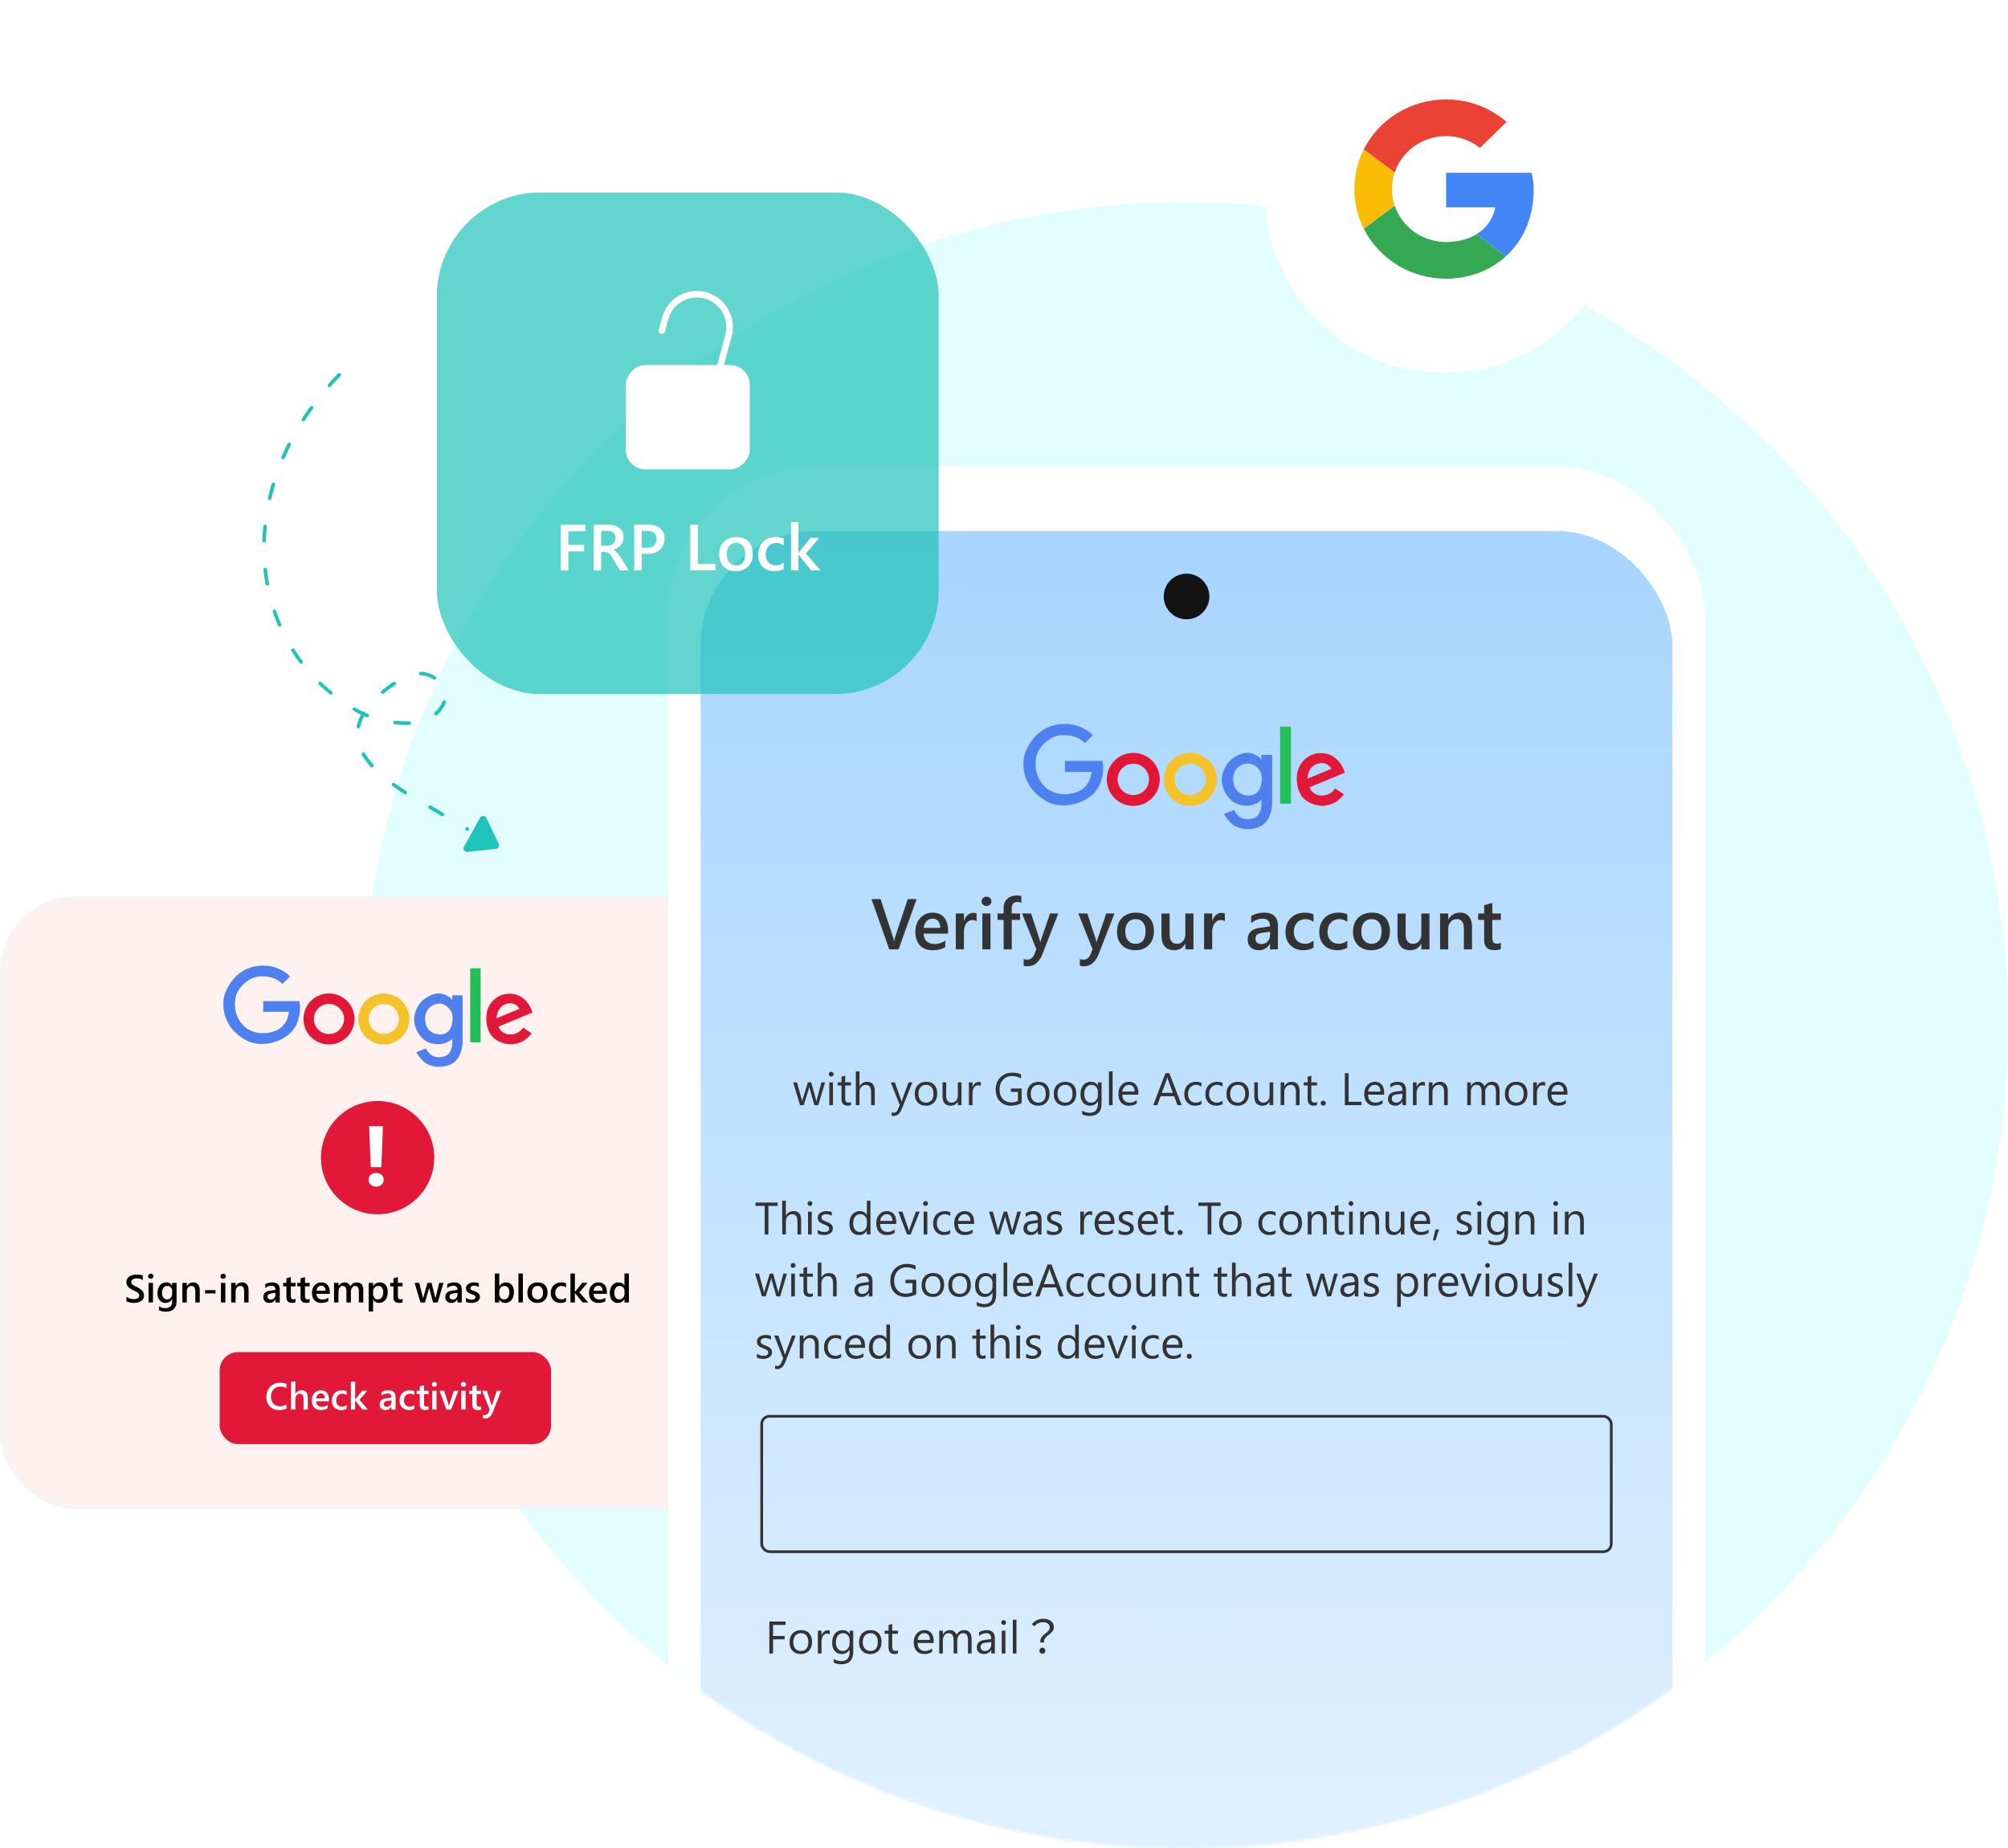 <svg xmlns="http://www.w3.org/2000/svg" width="616" height="567" fill="none"><path fill="#E3FEFF" d="M616 314.5C616 453.952 502.952 567 363.5 567S111 453.952 111 314.5 224.048 62 363.5 62 616 175.048 616 314.5Z"/><rect width="232" height="187" x=".5" y="275.5" fill="#FFF1F0" stroke="#F5F5F7" rx="22.668"/><rect width="101.651" height="28.236" x="67.392" y="414.825" fill="#E11837" rx="5.647"/><path fill="#000" d="M38.794 399.254v-1.435c.129.117.281.222.457.316a3.806 3.806 0 0 0 1.166.387c.2.035.383.052.55.052.587 0 1.022-.097 1.307-.293.29-.195.434-.478.434-.849a.901.901 0 0 0-.146-.516 1.449 1.449 0 0 0-.399-.404 4.046 4.046 0 0 0-.61-.346c-.23-.113-.478-.23-.743-.351-.286-.153-.551-.307-.797-.463a3.557 3.557 0 0 1-.645-.516 2.285 2.285 0 0 1-.428-.644 2.13 2.13 0 0 1-.152-.838c0-.395.088-.737.264-1.026.18-.293.414-.533.703-.72.293-.192.625-.332.996-.422.371-.094.75-.141 1.137-.141.879 0 1.52.1 1.922.299v1.377c-.477-.344-1.09-.516-1.84-.516-.207 0-.414.02-.621.059a1.87 1.87 0 0 0-.551.193c-.16.09-.291.205-.393.346a.85.85 0 0 0-.152.51c0 .187.039.349.117.486.078.137.192.262.34.375.152.113.336.225.55.334.22.106.471.221.757.346.293.152.568.312.826.48.261.168.49.354.685.557.2.203.356.43.47.68.116.246.175.527.175.843 0 .426-.086.785-.258 1.078a2.064 2.064 0 0 1-.697.715 3.05 3.05 0 0 1-1.002.399c-.38.082-.78.123-1.201.123-.141 0-.315-.012-.522-.035a6.379 6.379 0 0 1-.627-.094 5.257 5.257 0 0 1-.61-.147 1.915 1.915 0 0 1-.462-.199Zm7.459-6.926a.83.83 0 0 1-.574-.216.72.72 0 0 1-.235-.551c0-.223.078-.408.235-.557a.818.818 0 0 1 .574-.223c.23 0 .426.075.586.223.16.149.24.334.24.557 0 .211-.08.392-.24.545a.832.832 0 0 1-.586.222Zm.674 7.26h-1.36v-6h1.36v6Zm7.242-.48c0 2.203-1.107 3.304-3.322 3.304-.782 0-1.463-.131-2.045-.392v-1.242c.656.375 1.28.562 1.869.562 1.426 0 2.139-.701 2.139-2.103v-.657h-.024c-.45.766-1.125 1.149-2.027 1.149-.73 0-1.32-.266-1.77-.797-.445-.535-.668-1.252-.668-2.151 0-1.019.24-1.83.721-2.431.48-.602 1.14-.902 1.98-.902.793 0 1.381.324 1.764.972h.024v-.832h1.359v5.52Zm-1.348-2.268v-.779c0-.422-.14-.781-.422-1.078a1.36 1.36 0 0 0-1.043-.452c-.515 0-.92.192-1.212.575-.29.379-.434.91-.434 1.593 0 .59.139 1.063.416 1.418.281.352.652.528 1.113.528.469 0 .85-.168 1.143-.504.293-.34.44-.774.44-1.301Zm8.461 2.748h-1.36v-3.381c0-1.121-.396-1.681-1.189-1.681-.414 0-.755.156-1.025.468-.27.309-.404.7-.404 1.172v3.422h-1.366v-6h1.366v.996h.023c.45-.758 1.098-1.136 1.946-1.136.652 0 1.15.212 1.494.638.343.422.515 1.033.515 1.834v3.668Zm4.823-2.777h-3.2v-1.002h3.2v1.002Zm2.355-4.483a.83.83 0 0 1-.574-.216.72.72 0 0 1-.235-.551c0-.223.079-.408.235-.557a.818.818 0 0 1 .574-.223c.23 0 .426.075.586.223.16.149.24.334.24.557 0 .211-.08.392-.24.545a.832.832 0 0 1-.586.222Zm.674 7.26h-1.36v-6h1.36v6Zm7.125 0h-1.36v-3.381c0-1.121-.396-1.681-1.189-1.681-.414 0-.756.156-1.025.468-.27.309-.405.7-.405 1.172v3.422h-1.365v-6h1.365v.996h.024c.449-.758 1.097-1.136 1.945-1.136.652 0 1.15.212 1.494.638.344.422.516 1.033.516 1.834v3.668Zm9.574 0h-1.318v-.937h-.024c-.414.718-1.021 1.078-1.822 1.078-.59 0-1.053-.16-1.389-.481-.332-.32-.498-.744-.498-1.271 0-1.133.653-1.793 1.957-1.981l1.781-.252c0-.855-.406-1.283-1.218-1.283-.715 0-1.36.246-1.934.738v-1.189c.633-.375 1.363-.562 2.192-.562 1.515 0 2.273.746 2.273 2.238v3.902Zm-1.313-2.947-1.26.176c-.39.05-.685.146-.884.287-.195.136-.293.379-.293.726 0 .254.09.463.27.627.183.16.427.241.732.241.414 0 .756-.145 1.025-.434.274-.293.41-.66.41-1.102v-.521Zm6.141 2.883c-.266.132-.615.199-1.049.199-1.164 0-1.746-.559-1.746-1.676v-3.392h-1.002v-1.067h1.002v-1.389l1.36-.386v1.775h1.435v1.067h-1.435v3c0 .355.064.609.193.761.129.153.344.229.645.229.23 0 .43-.067.597-.199v1.078Zm4.336 0c-.266.132-.615.199-1.049.199-1.164 0-1.746-.559-1.746-1.676v-3.392H91.2v-1.067h1.002v-1.389l1.36-.386v1.775h1.435v1.067h-1.436v3c0 .355.065.609.194.761.129.153.344.229.644.229a.94.94 0 0 0 .598-.199v1.078Zm6.182-2.567h-4.09c.016.555.185.983.51 1.283.328.301.777.452 1.347.452.64 0 1.229-.192 1.764-.575v1.096c-.547.344-1.27.516-2.168.516-.883 0-1.576-.272-2.08-.815-.5-.547-.75-1.314-.75-2.302 0-.934.275-1.694.826-2.28.555-.59 1.242-.884 2.063-.884.82 0 1.455.263 1.904.791.449.527.674 1.259.674 2.197v.521Zm-1.313-.961c-.004-.488-.119-.867-.346-1.136-.226-.274-.539-.411-.937-.411-.39 0-.723.143-.996.428-.27.285-.436.658-.498 1.119h2.777Zm11.578 3.592h-1.359v-3.269c0-.629-.09-1.084-.27-1.366-.175-.281-.474-.422-.896-.422-.356 0-.658.178-.908.534-.246.355-.369.781-.369 1.277v3.246h-1.366v-3.381c0-1.117-.394-1.676-1.183-1.676-.367 0-.67.168-.908.504-.235.336-.352.772-.352 1.307v3.246h-1.359v-6h1.359v.949h.023c.434-.726 1.065-1.089 1.893-1.089.414 0 .775.115 1.084.345.313.227.525.526.639.897.445-.828 1.109-1.242 1.992-1.242 1.32 0 1.98.814 1.98 2.443v3.697Zm3.041-.885h-.023v3.645h-1.359v-8.76h1.359v1.055h.023c.465-.797 1.145-1.195 2.039-1.195.762 0 1.356.267 1.782.802.425.535.638 1.254.638 2.156 0 1-.24 1.801-.72 2.403-.481.601-1.137.902-1.969.902-.766 0-1.356-.336-1.77-1.008Zm-.035-2.367v.744c0 .438.139.809.416 1.114.281.304.637.457 1.067.457.504 0 .898-.196 1.183-.586.289-.395.434-.944.434-1.647 0-.59-.135-1.051-.404-1.383-.266-.336-.627-.504-1.084-.504-.485 0-.875.172-1.172.516-.293.344-.44.774-.44 1.289Zm9.047 3.188c-.266.132-.615.199-1.049.199-1.164 0-1.746-.559-1.746-1.676v-3.392H119.7v-1.067h1.002v-1.389l1.36-.386v1.775h1.435v1.067h-1.435v3c0 .355.064.609.193.761.129.153.344.229.644.229a.94.94 0 0 0 .598-.199v1.078Zm12.545-5.936-1.77 6h-1.423l-1.09-4.066a2.532 2.532 0 0 1-.082-.528h-.024a2.38 2.38 0 0 1-.105.516l-1.184 4.078h-1.394l-1.764-6h1.406l1.09 4.324c.035.129.059.301.07.516h.041c.012-.164.043-.34.094-.527l1.213-4.313h1.277l1.079 4.342c.035.137.06.309.076.516h.041c.008-.145.037-.317.088-.516l1.066-4.342h1.295Zm5.619 6h-1.318v-.937h-.024c-.414.718-1.021 1.078-1.822 1.078-.59 0-1.053-.16-1.389-.481-.332-.32-.498-.744-.498-1.271 0-1.133.653-1.793 1.957-1.981l1.782-.252c0-.855-.407-1.283-1.219-1.283-.715 0-1.359.246-1.934.738v-1.189c.633-.375 1.364-.562 2.192-.562 1.515 0 2.273.746 2.273 2.238v3.902Zm-1.312-2.947-1.26.176c-.391.05-.686.146-.885.287-.195.136-.293.379-.293.726 0 .254.09.463.27.627.183.16.427.241.732.241a1.34 1.34 0 0 0 1.025-.434c.274-.293.411-.66.411-1.102v-.521Zm2.601 2.76v-1.26c.508.387 1.069.58 1.682.58.82 0 1.23-.242 1.23-.727a.56.56 0 0 0-.105-.345.964.964 0 0 0-.287-.258 2.102 2.102 0 0 0-.422-.199c-.16-.059-.34-.125-.539-.2a5.891 5.891 0 0 1-.668-.31 2.13 2.13 0 0 1-.492-.369 1.456 1.456 0 0 1-.293-.475 1.724 1.724 0 0 1-.1-.615c0-.289.068-.543.205-.762a1.74 1.74 0 0 1 .551-.556c.23-.153.492-.266.785-.34.293-.078.596-.117.908-.117.555 0 1.051.083 1.489.251v1.19a2.512 2.512 0 0 0-1.454-.434c-.171 0-.328.018-.468.053a1.192 1.192 0 0 0-.352.147.69.69 0 0 0-.228.228.522.522 0 0 0-.082.287c0 .129.027.238.082.328.054.09.134.17.24.241.109.066.238.128.387.187.152.055.326.115.521.182.258.105.488.213.691.322.207.109.383.234.528.375.144.137.256.297.334.48.078.18.117.395.117.645 0 .305-.07.57-.211.797a1.764 1.764 0 0 1-.562.562 2.565 2.565 0 0 1-.815.328 4.036 4.036 0 0 1-.967.112c-.656 0-1.224-.11-1.705-.328Zm10.242-.68h-.023v.867h-1.359v-8.883h1.359v3.938h.023c.465-.797 1.145-1.195 2.039-1.195.758 0 1.35.269 1.776.808.43.535.644 1.254.644 2.156 0 1.004-.24 1.809-.72 2.414-.481.602-1.137.903-1.969.903-.781 0-1.371-.336-1.77-1.008Zm-.035-2.385v.744c0 .438.139.809.416 1.114.281.304.637.457 1.067.457.504 0 .898-.196 1.183-.586.289-.395.434-.944.434-1.647 0-.59-.135-1.051-.404-1.383-.266-.336-.627-.504-1.084-.504-.485 0-.875.172-1.172.516-.293.344-.44.774-.44 1.289Zm7.248 3.252h-1.365v-8.883h1.365v8.883Zm4.436.141c-.926 0-1.666-.28-2.221-.838-.551-.563-.826-1.307-.826-2.233 0-1.007.287-1.794.861-2.361.578-.566 1.356-.849 2.332-.849.938 0 1.668.275 2.192.826.523.55.785 1.314.785 2.291 0 .957-.283 1.724-.85 2.302-.562.575-1.32.862-2.273.862Zm.064-5.198c-.531 0-.951.186-1.259.557-.309.371-.463.883-.463 1.535 0 .629.156 1.125.468 1.489.313.359.731.539 1.254.539.535 0 .946-.178 1.231-.534.289-.355.433-.861.433-1.517 0-.66-.144-1.17-.433-1.529-.285-.36-.696-.54-1.231-.54Zm8.742 4.782c-.48.277-1.048.416-1.705.416-.89 0-1.609-.278-2.156-.832-.547-.559-.82-1.282-.82-2.168 0-.989.293-1.781.879-2.379.59-.602 1.377-.902 2.361-.902.547 0 1.029.095 1.447.287V395c-.418-.312-.863-.469-1.336-.469-.574 0-1.045.196-1.412.586-.367.387-.551.895-.551 1.524 0 .621.172 1.111.516 1.471.348.359.813.539 1.395.539.488 0 .949-.174 1.382-.522v1.184Zm6.797.275h-1.722l-2.332-2.883h-.024v2.883h-1.365v-8.883h1.365v5.631h.024l2.203-2.748h1.635l-2.479 2.895 2.695 3.105Zm5.731-2.631h-4.09c.016.555.186.983.51 1.283.328.301.777.452 1.347.452.641 0 1.229-.192 1.764-.575v1.096c-.547.344-1.269.516-2.168.516-.883 0-1.576-.272-2.08-.815-.5-.547-.75-1.314-.75-2.302 0-.934.275-1.694.826-2.28.555-.59 1.242-.884 2.063-.884.82 0 1.455.263 1.904.791.449.527.674 1.259.674 2.197v.521Zm-1.313-.961c-.004-.488-.119-.867-.345-1.136-.227-.274-.539-.411-.938-.411-.391 0-.723.143-.996.428-.27.285-.436.658-.498 1.119h2.777Zm8.063 3.592h-1.36v-1.019h-.023c-.438.773-1.111 1.16-2.021 1.16-.739 0-1.331-.268-1.776-.803-.441-.539-.662-1.271-.662-2.197 0-.992.244-1.787.732-2.385.493-.598 1.147-.896 1.963-.896.809 0 1.397.324 1.764.972h.023v-3.715h1.36v8.883Zm-1.342-2.742v-.785c0-.426-.139-.787-.416-1.084-.277-.297-.631-.446-1.061-.446-.507 0-.908.19-1.201.569-.289.379-.433.904-.433 1.576 0 .609.138 1.092.416 1.447.281.352.658.528 1.131.528.464 0 .841-.17 1.13-.51.289-.344.434-.776.434-1.295Z"/><path fill="#fff" d="M87.894 432.133c-.61.316-1.37.475-2.28.475-1.176 0-2.119-.372-2.828-1.115-.709-.742-1.063-1.717-1.063-2.924 0-1.297.398-2.345 1.193-3.145.8-.799 1.809-1.199 3.026-1.199.785 0 1.435.111 1.952.334v1.335a3.476 3.476 0 0 0-1.81-.487c-.879 0-1.591.281-2.138.843-.543.562-.815 1.312-.815 2.251 0 .894.255 1.607.764 2.138.509.528 1.178.792 2.008.792.765 0 1.43-.181 1.991-.543v1.245Zm6.539.339H93.12v-3.168c0-1.146-.382-1.719-1.148-1.719-.384 0-.709.166-.973.498-.264.331-.396.756-.396 1.272v3.117h-1.318v-8.575h1.318v3.744h.023c.437-.731 1.063-1.097 1.878-1.097 1.286 0 1.929.786 1.929 2.359v3.569Zm6.499-2.54h-3.948c.015.536.179.949.492 1.239.317.29.75.436 1.3.436.62 0 1.187-.185 1.703-.555v1.058c-.528.332-1.225.498-2.093.498-.852 0-1.521-.262-2.007-.787-.483-.527-.725-1.268-.725-2.222 0-.902.266-1.635.798-2.201.535-.569 1.2-.854 1.991-.854.792 0 1.405.255 1.838.764.434.509.651 1.216.651 2.121v.503Zm-1.267-.927c-.004-.472-.115-.838-.334-1.098-.219-.264-.52-.396-.905-.396-.377 0-.698.138-.962.413-.26.276-.42.636-.48 1.081h2.68Zm6.663 3.201c-.464.268-1.013.402-1.646.402-.86 0-1.554-.268-2.082-.804-.527-.539-.791-1.236-.791-2.092 0-.954.282-1.72.848-2.297.569-.581 1.329-.871 2.28-.871.527 0 .993.092 1.397.277v1.222c-.404-.302-.834-.452-1.29-.452-.554 0-1.009.188-1.363.565-.355.373-.532.864-.532 1.471 0 .599.166 1.073.498 1.42.335.346.784.52 1.346.52.471 0 .916-.168 1.335-.504v1.143Zm6.561.266h-1.663l-2.251-2.783h-.023v2.783h-1.317v-8.575h1.317v5.436h.023l2.127-2.653h1.578l-2.393 2.794 2.602 2.998Zm8.468 0h-1.273v-.905h-.022c-.4.694-.987 1.041-1.76 1.041-.569 0-1.016-.155-1.34-.464-.321-.309-.481-.718-.481-1.228 0-1.093.63-1.73 1.889-1.911l1.72-.244c0-.825-.392-1.238-1.177-1.238-.69 0-1.312.237-1.866.712v-1.148c.611-.362 1.316-.543 2.115-.543 1.463 0 2.195.72 2.195 2.161v3.767Zm-1.267-2.845-1.216.169c-.377.049-.662.142-.854.278-.189.132-.283.365-.283.701 0 .245.087.447.26.605.177.155.413.232.707.232.4 0 .73-.139.99-.418.264-.283.396-.638.396-1.064v-.503Zm7.019 2.579c-.463.268-1.012.402-1.646.402-.859 0-1.553-.268-2.081-.804-.528-.539-.792-1.236-.792-2.092 0-.954.283-1.72.848-2.297.57-.581 1.33-.871 2.28-.871.528 0 .994.092 1.397.277v1.222c-.403-.302-.833-.452-1.29-.452-.554 0-1.008.188-1.363.565-.354.373-.532.864-.532 1.471 0 .599.166 1.073.498 1.42.336.346.785.52 1.346.52.472 0 .917-.168 1.335-.504v1.143Zm4.361.204c-.256.128-.594.192-1.012.192-1.124 0-1.686-.539-1.686-1.618v-3.275h-.967v-1.029h.967v-1.341l1.313-.373v1.714h1.385v1.029h-1.385v2.896c0 .343.062.589.186.736.125.147.332.22.622.22a.902.902 0 0 0 .577-.192v1.041Zm1.793-6.946a.8.8 0 0 1-.554-.21.69.69 0 0 1-.226-.531c0-.215.075-.394.226-.538a.79.79 0 0 1 .554-.215c.223 0 .411.072.566.215a.703.703 0 0 1 .232.538.7.7 0 0 1-.232.526.804.804 0 0 1-.566.215Zm.651 7.008h-1.312v-5.792h1.312v5.792Zm6.708-5.792-2.24 5.792h-1.419l-2.133-5.792h1.426l1.284 4.05c.098.298.158.558.181.78h.017c.034-.279.086-.531.158-.758l1.346-4.072h1.38Zm1.556-1.216c-.215 0-.4-.07-.554-.21a.69.69 0 0 1-.227-.531c0-.215.076-.394.227-.538a.787.787 0 0 1 .554-.215c.222 0 .411.072.565.215a.703.703 0 0 1 .232.538.7.7 0 0 1-.232.526.801.801 0 0 1-.565.215Zm.65 7.008h-1.312v-5.792h1.312v5.792Zm4.774-.062c-.256.128-.594.192-1.012.192-1.124 0-1.686-.539-1.686-1.618v-3.275h-.967v-1.029h.967v-1.341l1.312-.373v1.714h1.386v1.029h-1.386v2.896c0 .343.063.589.187.736.125.147.332.22.622.22a.902.902 0 0 0 .577-.192v1.041Zm6.149-5.73-2.614 6.72c-.543 1.199-1.304 1.798-2.285 1.798-.275 0-.505-.024-.69-.073v-1.092c.208.068.396.102.566.102.49 0 .856-.241 1.097-.724l.39-.95-2.302-5.781h1.454l1.38 4.208c.015.053.049.192.102.419h.028c.019-.087.053-.223.102-.408l1.448-4.219h1.324Z"/><circle cx="115.842" cy="355.169" r="17.376" fill="#E11837"/><path fill="#fff" d="m117.483 345.513-.496 12.574h-3.258l-.471-12.574h4.225Zm-2.087 18.543c-.678 0-1.238-.204-1.68-.611-.441-.416-.661-.917-.661-1.502 0-.611.22-1.111.661-1.502.45-.39 1.01-.585 1.68-.585.679 0 1.235.199 1.668.598.432.39.649.887.649 1.489 0 .611-.217 1.116-.649 1.514-.425.399-.98.599-1.668.599Z"/><path fill="#4C81EF" d="m86.642 301.891 2.345-2.344s-3.481-3.766-9.307-3.268c-5.826.497-8.952 4.475-10.444 7.957-1.492 3.481-1.279 10.94 6.394 14.99 5.258 2.771 14.422 0 15.914-6.607 0 0 .924-2.771.284-5.471H80.746v3.268h7.885s-.213 4.05-3.765 5.684c-3.552 1.634-8.028.924-10.23-1.492-2.203-2.415-2.913-4.973-2.416-8.312.498-3.339 4.334-6.678 7.673-6.749 3.34-.071 5.115.781 6.75 2.344Z"/><path fill="#E21737" d="M100.922 308.003a4.608 4.608 0 0 1 4.618 4.618 4.608 4.608 0 0 1-4.618 4.617 4.608 4.608 0 0 1-4.618-4.617 4.608 4.608 0 0 1 4.618-4.618Zm0-3.197a7.792 7.792 0 0 0-7.815 7.815 7.792 7.792 0 0 0 7.815 7.814 7.792 7.792 0 0 0 7.815-7.814 7.792 7.792 0 0 0-7.815-7.815Z"/><path fill="#F5C329" d="M117.751 308.002a4.608 4.608 0 0 1 4.618 4.618 4.608 4.608 0 0 1-4.618 4.617 4.608 4.608 0 0 1-4.617-4.617 4.608 4.608 0 0 1 4.617-4.618Zm0-3.197a7.792 7.792 0 0 0-7.814 7.815 7.792 7.792 0 0 0 7.814 7.814 7.792 7.792 0 0 0 7.815-7.814c0-4.334-3.552-7.815-7.815-7.815Z"/><path fill="#4F80ED" d="M138.719 305.375v1.35s-2.416-2.984-6.11-1.563c-3.694 1.421-4.973 4.049-5.47 6.465-.569 2.984 1.492 7.886 5.754 8.596 4.192.639 5.826-1.563 5.826-1.563.142 2.202-.142 2.984-.497 3.694-.356.711-.995 1.99-3.695 1.99-2.699.071-3.836-2.7-3.836-2.7l-2.984 1.137s.426 1.136 2.202 2.841c1.705 1.706 5.826 2.416 8.881.64 3.055-1.776 3.126-6.465 3.126-6.465v-14.422h-3.197Zm-3.766 12.006c-2.699 0-3.978-1.989-4.262-2.913-.213-.781-.569-2.628.213-4.191 1.137-2.274 3.765-2.558 4.689-2.274.995.285 3.339 1.492 3.268 4.476-.071 2.842-1.279 4.902-3.908 4.902Z"/><path fill="#23BF5A" d="M144.247 297.056h3.197v22.735h-3.197v-22.735Z"/><path fill="#E11837" d="M156.543 317.378c-2.841 0-3.623-2.416-3.623-2.416l10.444-4.334s-1.279-4.617-5.329-5.541c-4.049-.924-6.82 1.35-8.028 3.623-1.207 2.274-1.136 6.11.498 8.668 1.705 2.486 5.115 3.197 6.82 2.983 1.776-.213 3.907-.852 5.755-3.339l-2.629-1.776c.071-.071-1.066 2.132-3.908 2.132Zm-.639-9.52c2.416-.427 3.481 1.634 3.481 1.634l-7.033 2.913c0-1.492.71-4.05 3.552-4.547Z"/><mask id="a" width="505" height="505" x="111" y="62" maskUnits="userSpaceOnUse" style="mask-type:alpha"><path fill="#EBFAFF" d="M616 314.5C616 453.952 502.952 567 363.5 567S111 453.952 111 314.5 224.048 62 363.5 62 616 175.048 616 314.5Z"/></mask><g mask="url(#a)"><rect width="318" height="685.289" x="205.001" y="143.045" fill="#fff" rx="45.686"/><rect width="298.125" height="645.539" x="214.936" y="162.92" fill="url(#b)" rx="35.333"/><g filter="url(#c)"><circle cx="364" cy="184" r="7" fill="#131313"/></g><path fill="#333" d="m281.185 275.858-5.533 15.404h-2.857l-5.436-15.404h2.793l3.803 11.687c.122.373.215.806.279 1.3h.043c.05-.408.154-.848.312-1.321l3.889-11.666h2.707Zm9.657 10.581h-7.498c.028 1.017.34 1.801.934 2.353.602.551 1.425.827 2.471.827 1.175 0 2.252-.351 3.233-1.053v2.009c-1.002.63-2.327.945-3.974.945-1.619 0-2.89-.498-3.814-1.493-.916-1.003-1.375-2.41-1.375-4.222 0-1.711.505-3.104 1.515-4.179 1.017-1.081 2.277-1.622 3.781-1.622s2.668.484 3.491 1.451c.824.966 1.236 2.309 1.236 4.028v.956Zm-2.406-1.762c-.008-.895-.219-1.59-.634-2.084-.416-.501-.989-.752-1.719-.752-.716 0-1.325.262-1.826.784-.494.523-.799 1.207-.913 2.052h5.092Zm11.161-2.041c-.301-.236-.734-.354-1.3-.354-.738 0-1.354.333-1.848.999-.494.666-.741 1.572-.741 2.718v5.263h-2.492v-11h2.492v2.267h.043c.243-.774.616-1.375 1.117-1.805.509-.437 1.074-.655 1.697-.655.452 0 .795.068 1.032.204v2.363Zm3.018-4.683a1.52 1.52 0 0 1-1.053-.398 1.316 1.316 0 0 1-.429-1.01c0-.408.143-.748.429-1.02a1.497 1.497 0 0 1 1.053-.408c.423 0 .781.136 1.074.408.294.272.441.612.441 1.02 0 .387-.147.72-.441.999a1.517 1.517 0 0 1-1.074.409Zm1.236 13.309h-2.493v-11h2.493v11Zm9.485-14.255a2.27 2.27 0 0 0-1.149-.29c-1.211 0-1.816.684-1.816 2.052v1.493h2.557v1.955h-2.546v9.045h-2.492v-9.045h-1.88v-1.955h1.88v-1.783c0-1.16.379-2.073 1.138-2.739.759-.673 1.708-1.01 2.847-1.01.616 0 1.103.068 1.461.204v2.073Zm11.301 3.255-4.963 12.762c-1.031 2.277-2.478 3.416-4.34 3.416-.523 0-.96-.047-1.311-.14v-2.073c.394.129.752.193 1.075.193.931 0 1.625-.458 2.084-1.375l.741-1.804-4.372-10.979h2.761l2.621 7.992c.028.101.093.366.193.795h.054c.035-.164.1-.422.193-.773l2.75-8.014h2.514Zm17.252 0-4.963 12.762c-1.031 2.277-2.478 3.416-4.34 3.416-.523 0-.96-.047-1.311-.14v-2.073c.394.129.752.193 1.075.193.931 0 1.625-.458 2.084-1.375l.741-1.804-4.372-10.979h2.76l2.622 7.992c.028.101.093.366.193.795h.054c.035-.164.1-.422.193-.773l2.75-8.014h2.514Zm6.37 11.258c-1.697 0-3.055-.512-4.071-1.536-1.01-1.031-1.515-2.396-1.515-4.093 0-1.848.526-3.291 1.579-4.329 1.06-1.038 2.485-1.558 4.275-1.558 1.719 0 3.058.505 4.018 1.515.96 1.01 1.439 2.41 1.439 4.2 0 1.755-.519 3.162-1.557 4.222-1.031 1.053-2.421 1.579-4.168 1.579Zm.118-9.528c-.974 0-1.744.34-2.31 1.02-.565.681-.848 1.619-.848 2.815 0 1.153.286 2.062.859 2.728.573.659 1.339.988 2.299.988.981 0 1.733-.325 2.256-.977.53-.652.795-1.579.795-2.782 0-1.211-.265-2.145-.795-2.804-.523-.659-1.275-.988-2.256-.988Zm17.746 9.27h-2.492v-1.74h-.043c-.723 1.332-1.848 1.998-3.373 1.998-2.6 0-3.9-1.561-3.9-4.684v-6.574h2.493v6.317c0 1.976.762 2.964 2.288 2.964.737 0 1.342-.272 1.815-.816.48-.544.72-1.257.72-2.138v-6.327h2.492v11Zm9.636-8.626c-.301-.236-.734-.354-1.3-.354-.738 0-1.354.333-1.848.999-.494.666-.741 1.572-.741 2.718v5.263h-2.492v-11h2.492v2.267h.043c.244-.774.616-1.375 1.117-1.805.509-.437 1.074-.655 1.698-.655.451 0 .794.068 1.031.204v2.363Zm16.263 8.626h-2.417v-1.719h-.043c-.759 1.318-1.872 1.977-3.34 1.977-1.082 0-1.93-.294-2.546-.881-.609-.587-.913-1.364-.913-2.331 0-2.077 1.196-3.287 3.588-3.631l3.265-.462c0-1.568-.745-2.352-2.234-2.352-1.311 0-2.492.451-3.545 1.353v-2.18c1.16-.688 2.499-1.032 4.017-1.032 2.779 0 4.168 1.368 4.168 4.104v7.154Zm-2.406-5.403-2.309.322c-.717.093-1.257.269-1.622.527-.359.25-.538.694-.538 1.332 0 .465.165.848.495 1.149.336.294.784.44 1.342.44.759 0 1.386-.265 1.88-.795.502-.537.752-1.21.752-2.019v-.956Zm13.331 4.898c-.881.509-1.923.763-3.126.763-1.633 0-2.95-.508-3.953-1.525-1.002-1.024-1.504-2.349-1.504-3.975 0-1.812.537-3.266 1.612-4.361 1.081-1.103 2.524-1.655 4.329-1.655 1.002 0 1.887.176 2.653.527v2.32c-.766-.573-1.583-.859-2.449-.859-1.053 0-1.916.358-2.589 1.074-.673.709-1.01 1.64-1.01 2.793 0 1.139.315 2.037.945 2.696.638.659 1.49.988 2.557.988.895 0 1.74-.318 2.535-.956v2.17Zm10.356 0c-.881.509-1.923.763-3.126.763-1.633 0-2.951-.508-3.953-1.525-1.003-1.024-1.504-2.349-1.504-3.975 0-1.812.537-3.266 1.611-4.361 1.081-1.103 2.524-1.655 4.329-1.655 1.003 0 1.887.176 2.653.527v2.32c-.766-.573-1.582-.859-2.449-.859-1.052 0-1.915.358-2.589 1.074-.673.709-1.009 1.64-1.009 2.793 0 1.139.315 2.037.945 2.696.637.659 1.49.988 2.557.988.895 0 1.74-.318 2.535-.956v2.17Zm7.358.763c-1.697 0-3.054-.512-4.071-1.536-1.01-1.031-1.515-2.396-1.515-4.093 0-1.848.527-3.291 1.579-4.329 1.06-1.038 2.485-1.558 4.276-1.558 1.718 0 3.058.505 4.017 1.515.96 1.01 1.44 2.41 1.44 4.2 0 1.755-.519 3.162-1.558 4.222-1.031 1.053-2.42 1.579-4.168 1.579Zm.118-9.528c-.974 0-1.744.34-2.309 1.02-.566.681-.849 1.619-.849 2.815 0 1.153.287 2.062.859 2.728.573.659 1.34.988 2.299.988.981 0 1.733-.325 2.256-.977.53-.652.795-1.579.795-2.782 0-1.211-.265-2.145-.795-2.804-.523-.659-1.275-.988-2.256-.988Zm17.746 9.27h-2.492v-1.74h-.043c-.723 1.332-1.847 1.998-3.373 1.998-2.599 0-3.899-1.561-3.899-4.684v-6.574h2.492v6.317c0 1.976.763 2.964 2.288 2.964.738 0 1.343-.272 1.815-.816.48-.544.72-1.257.72-2.138v-6.327h2.492v11Zm13.052 0h-2.492v-6.198c0-2.055-.727-3.083-2.181-3.083-.759 0-1.385.286-1.88.859-.494.566-.741 1.282-.741 2.149v6.273h-2.503v-11h2.503v1.826h.043c.824-1.389 2.013-2.084 3.567-2.084 1.196 0 2.109.391 2.739 1.171.63.774.945 1.894.945 3.363v6.724Zm8.852-.118c-.487.244-1.128.365-1.923.365-2.134 0-3.201-1.024-3.201-3.072v-6.22h-1.837v-1.955h1.837v-2.546l2.492-.709v3.255h2.632v1.955h-2.632v5.5c0 .652.118 1.117.354 1.397.237.279.631.419 1.182.419.423 0 .788-.122 1.096-.366v1.977ZM253.109 332.064l-2.098 7h-1.162l-1.443-5.011a3.297 3.297 0 0 1-.109-.649h-.027a3.101 3.101 0 0 1-.144.636l-1.565 5.024h-1.122l-2.119-7h1.176l1.449 5.264c.046.159.078.369.096.629h.055c.013-.201.054-.415.123-.643l1.613-5.25h1.025l1.45 5.277c.045.169.079.379.102.629h.055c.009-.178.048-.387.116-.629l1.422-5.277h1.107Zm1.873-1.777a.712.712 0 0 1-.724-.725c0-.21.07-.383.212-.52a.697.697 0 0 1 .512-.211c.206 0 .379.07.52.211.146.137.219.31.219.52a.688.688 0 0 1-.219.513.707.707 0 0 1-.52.212Zm.547 8.777h-1.121v-7h1.121v7Zm5.517-.068c-.264.145-.613.218-1.046.218-1.226 0-1.839-.683-1.839-2.05v-4.143h-1.203v-.957h1.203v-1.709l1.121-.362v2.071h1.764v.957h-1.764v3.944c0 .47.08.805.239 1.005.16.201.424.301.793.301.283 0 .527-.077.732-.232v.957Zm7.308.068h-1.122v-4.033c0-1.459-.542-2.188-1.627-2.188-.546 0-1.007.212-1.38.636-.374.419-.561.959-.561 1.62v3.965h-1.121v-10.363h1.121v4.525h.027c.538-.884 1.304-1.326 2.297-1.326 1.577 0 2.366.95 2.366 2.85v4.314Zm11.532-7-3.22 8.121c-.574 1.449-1.381 2.174-2.42 2.174-.292 0-.535-.03-.731-.089v-1.005c.241.082.462.123.663.123.565 0 .989-.337 1.271-1.012l.561-1.326-2.735-6.986h1.245l1.893 5.387c.023.068.071.246.144.533h.041c.022-.109.068-.283.136-.52l1.99-5.4h1.162Zm4.135 7.164c-1.034 0-1.861-.326-2.481-.978-.615-.656-.923-1.524-.923-2.604 0-1.176.321-2.094.964-2.755s1.511-.991 2.605-.991c1.043 0 1.857.321 2.44.964.588.642.882 1.533.882 2.673 0 1.116-.317 2.012-.95 2.686-.629.67-1.475 1.005-2.537 1.005Zm.083-6.385c-.721 0-1.29.246-1.709.739-.42.487-.629 1.162-.629 2.023 0 .829.212 1.483.635 1.962.424.478.992.718 1.703.718.724 0 1.28-.235 1.667-.704.392-.47.588-1.137.588-2.003 0-.875-.196-1.55-.588-2.024-.387-.474-.943-.711-1.667-.711Zm10.855 6.221h-1.121v-1.107h-.027c-.465.847-1.185 1.271-2.161 1.271-1.668 0-2.502-.993-2.502-2.98v-4.184h1.115v4.006c0 1.476.565 2.215 1.695 2.215a1.71 1.71 0 0 0 1.347-.602c.355-.405.533-.934.533-1.586v-4.033h1.121v7Zm5.92-5.865c-.196-.151-.479-.226-.848-.226-.478 0-.879.226-1.203.677-.319.451-.478 1.066-.478 1.846v3.568h-1.121v-7h1.121v1.442h.027c.159-.492.403-.875.731-1.148a1.662 1.662 0 0 1 1.101-.417c.292 0 .515.032.67.096v1.162Zm12.537 5.195c-.984.556-2.078.834-3.281.834-1.399 0-2.532-.451-3.398-1.353-.861-.903-1.292-2.097-1.292-3.583 0-1.517.479-2.761 1.436-3.732.961-.975 2.178-1.463 3.65-1.463 1.067 0 1.962.173 2.687.52v1.271c-.793-.501-1.732-.752-2.817-.752-1.098 0-1.998.378-2.7 1.135-.702.757-1.053 1.736-1.053 2.939 0 1.24.326 2.215.978 2.926.652.707 1.536 1.06 2.652 1.06.766 0 1.429-.153 1.99-.458v-2.748h-2.147v-1.039h3.295v4.443Zm5.059.834c-1.035 0-1.862-.326-2.482-.978-.615-.656-.923-1.524-.923-2.604 0-1.176.322-2.094.964-2.755.643-.661 1.511-.991 2.605-.991 1.043 0 1.857.321 2.44.964.588.642.882 1.533.882 2.673 0 1.116-.317 2.012-.95 2.686-.629.67-1.475 1.005-2.536 1.005Zm.082-6.385c-.72 0-1.29.246-1.709.739-.42.487-.629 1.162-.629 2.023 0 .829.212 1.483.635 1.962.424.478.992.718 1.703.718.724 0 1.28-.235 1.668-.704.392-.47.587-1.137.587-2.003 0-.875-.195-1.55-.587-2.024-.388-.474-.944-.711-1.668-.711Zm8.121 6.385c-1.035 0-1.862-.326-2.482-.978-.615-.656-.923-1.524-.923-2.604 0-1.176.322-2.094.964-2.755.643-.661 1.511-.991 2.605-.991 1.043 0 1.857.321 2.44.964.588.642.882 1.533.882 2.673 0 1.116-.317 2.012-.95 2.686-.629.67-1.474 1.005-2.536 1.005Zm.082-6.385c-.72 0-1.29.246-1.709.739-.419.487-.629 1.162-.629 2.023 0 .829.212 1.483.636 1.962.423.478.991.718 1.702.718.724 0 1.28-.235 1.668-.704.392-.47.588-1.137.588-2.003 0-.875-.196-1.55-.588-2.024-.388-.474-.944-.711-1.668-.711Zm11.17 5.66c0 2.571-1.231 3.856-3.692 3.856-.866 0-1.622-.164-2.269-.492v-1.121c.788.437 1.54.656 2.256.656 1.722 0 2.584-.916 2.584-2.748v-.766h-.028c-.533.893-1.335 1.34-2.406 1.34-.87 0-1.572-.31-2.105-.93-.529-.624-.793-1.46-.793-2.508 0-1.19.284-2.136.854-2.837.574-.702 1.358-1.053 2.352-1.053.943 0 1.643.378 2.098 1.135h.028v-.971h1.121v6.439Zm-1.121-2.604v-1.032c0-.556-.19-1.033-.568-1.429a1.847 1.847 0 0 0-1.401-.595c-.693 0-1.235.253-1.627.759-.392.501-.588 1.205-.588 2.112 0 .78.187 1.404.561 1.873.378.465.877.698 1.497.698.629 0 1.139-.224 1.531-.67.396-.447.595-1.019.595-1.716Zm4.511 3.165h-1.121v-10.363h1.121v10.363Zm7.896-3.22h-4.943c.019.78.228 1.381.629 1.805.401.424.953.636 1.655.636.788 0 1.513-.26 2.173-.78v1.053c-.615.447-1.428.67-2.44.67-.989 0-1.766-.317-2.331-.95-.565-.638-.848-1.534-.848-2.687 0-1.089.308-1.975.923-2.659.62-.688 1.388-1.032 2.304-1.032.916 0 1.625.296 2.126.889.501.592.752 1.415.752 2.467v.588Zm-1.149-.95c-.004-.647-.161-1.151-.471-1.511-.306-.36-.732-.54-1.279-.54-.528 0-.977.189-1.346.568-.369.378-.597.872-.684 1.483h3.78Zm14.431 4.17h-1.271l-1.039-2.748h-4.157l-.977 2.748h-1.279l3.76-9.803h1.19l3.773 9.803Zm-2.686-3.78-1.539-4.177c-.05-.137-.1-.356-.15-.656h-.027a3.631 3.631 0 0 1-.158.656l-1.524 4.177h3.398Zm8.756 3.459c-.537.323-1.175.485-1.914.485-.998 0-1.804-.324-2.42-.971-.61-.651-.916-1.494-.916-2.529 0-1.153.331-2.078.992-2.775.66-.702 1.542-1.053 2.645-1.053.615 0 1.158.114 1.627.342v1.148c-.52-.364-1.075-.547-1.668-.547-.715 0-1.303.258-1.764.773-.455.51-.683 1.182-.683 2.016 0 .821.214 1.468.642 1.942.433.474 1.012.711 1.737.711.61 0 1.185-.203 1.722-.609v1.067Zm6.467 0c-.538.323-1.176.485-1.914.485-.998 0-1.805-.324-2.42-.971-.611-.651-.916-1.494-.916-2.529 0-1.153.331-2.078.991-2.775.661-.702 1.543-1.053 2.646-1.053.615 0 1.157.114 1.627.342v1.148c-.52-.364-1.076-.547-1.668-.547-.716 0-1.304.258-1.764.773-.456.51-.683 1.182-.683 2.016 0 .821.214 1.468.642 1.942.433.474 1.012.711 1.736.711.611 0 1.185-.203 1.723-.609v1.067Zm4.621.485c-1.034 0-1.861-.326-2.481-.978-.615-.656-.923-1.524-.923-2.604 0-1.176.321-2.094.964-2.755.642-.661 1.511-.991 2.604-.991 1.044 0 1.857.321 2.441.964.588.642.882 1.533.882 2.673 0 1.116-.317 2.012-.951 2.686-.629.67-1.474 1.005-2.536 1.005Zm.082-6.385c-.72 0-1.289.246-1.709.739-.419.487-.629 1.162-.629 2.023 0 .829.212 1.483.636 1.962.424.478.991.718 1.702.718.725 0 1.281-.235 1.668-.704.392-.47.588-1.137.588-2.003 0-.875-.196-1.55-.588-2.024-.387-.474-.943-.711-1.668-.711Zm10.856 6.221h-1.121v-1.107h-.028c-.465.847-1.185 1.271-2.16 1.271-1.668 0-2.502-.993-2.502-2.98v-4.184h1.114v4.006c0 1.476.566 2.215 1.696 2.215.547 0 .996-.201 1.346-.602.356-.405.534-.934.534-1.586v-4.033h1.121v7Zm8.08 0h-1.121v-3.992c0-1.486-.543-2.229-1.627-2.229a1.77 1.77 0 0 0-1.395.636c-.364.419-.547.95-.547 1.593v3.992h-1.121v-7h1.121v1.162h.028c.528-.884 1.294-1.326 2.297-1.326.765 0 1.351.248 1.756.745.406.492.609 1.205.609 2.14v4.279Zm5.366-.068c-.264.145-.613.218-1.046.218-1.226 0-1.839-.683-1.839-2.05v-4.143h-1.203v-.957h1.203v-1.709l1.121-.362v2.071h1.764v.957h-1.764v3.944c0 .47.08.805.24 1.005.159.201.423.301.793.301.282 0 .526-.077.731-.232v.957Zm1.887.218a.736.736 0 0 1-.54-.225.75.75 0 0 1-.219-.54c0-.21.073-.39.219-.54a.725.725 0 0 1 .54-.233c.214 0 .396.078.547.233.15.15.225.33.225.54a.74.74 0 0 1-.225.54.747.747 0 0 1-.547.225Zm11.723-.15h-5.086v-9.803h1.149v8.764h3.937v1.039Zm6.98-3.22h-4.942c.018.78.227 1.381.628 1.805.401.424.953.636 1.655.636.788 0 1.513-.26 2.174-.78v1.053c-.616.447-1.429.67-2.441.67-.989 0-1.766-.317-2.331-.95-.565-.638-.848-1.534-.848-2.687 0-1.089.308-1.975.923-2.659.62-.688 1.388-1.032 2.304-1.032.916 0 1.625.296 2.126.889.501.592.752 1.415.752 2.467v.588Zm-1.149-.95c-.004-.647-.161-1.151-.471-1.511-.306-.36-.732-.54-1.279-.54-.528 0-.977.189-1.346.568-.369.378-.597.872-.684 1.483h3.78Zm7.862 4.17h-1.121v-1.094h-.028c-.487.839-1.205 1.258-2.153 1.258-.697 0-1.244-.185-1.641-.554-.392-.369-.588-.859-.588-1.469 0-1.308.771-2.069 2.311-2.284l2.099-.294c0-1.189-.481-1.784-1.443-1.784-.843 0-1.604.287-2.283.862v-1.149c.688-.437 1.481-.656 2.379-.656 1.645 0 2.468.87 2.468 2.611v4.553Zm-1.121-3.541-1.689.232c-.519.073-.911.203-1.176.39-.264.182-.396.508-.396.978 0 .341.121.622.362.84.246.215.572.322.978.322.556 0 1.014-.194 1.374-.581.364-.392.547-.887.547-1.484v-.697Zm6.883-2.324c-.195-.151-.478-.226-.847-.226-.479 0-.88.226-1.203.677-.319.451-.479 1.066-.479 1.846v3.568h-1.121v-7h1.121v1.442h.028c.159-.492.403-.875.731-1.148a1.66 1.66 0 0 1 1.101-.417c.291 0 .515.032.669.096v1.162Zm7.028 5.865h-1.121v-3.992c0-1.486-.543-2.229-1.627-2.229a1.77 1.77 0 0 0-1.395.636c-.364.419-.547.95-.547 1.593v3.992h-1.121v-7h1.121v1.162h.028c.528-.884 1.294-1.326 2.297-1.326.765 0 1.351.248 1.756.745.406.492.609 1.205.609 2.14v4.279Zm15.9 0h-1.121v-4.02c0-.774-.121-1.335-.362-1.681-.237-.347-.638-.52-1.203-.52-.479 0-.887.219-1.224.657-.333.437-.499.961-.499 1.572v3.992h-1.121v-4.156c0-1.377-.531-2.065-1.593-2.065-.492 0-.898.208-1.217.622-.319.41-.478.946-.478 1.607v3.992h-1.121v-7h1.121v1.107h.027c.497-.847 1.222-1.271 2.174-1.271.479 0 .896.134 1.251.403.355.265.599.613.731 1.046.52-.966 1.295-1.449 2.325-1.449 1.54 0 2.31.95 2.31 2.85v4.314Zm5.045.164c-1.034 0-1.862-.326-2.481-.978-.616-.656-.923-1.524-.923-2.604 0-1.176.321-2.094.964-2.755.642-.661 1.51-.991 2.604-.991 1.044 0 1.857.321 2.441.964.588.642.881 1.533.881 2.673 0 1.116-.316 2.012-.95 2.686-.629.67-1.474 1.005-2.536 1.005Zm.082-6.385c-.72 0-1.29.246-1.709.739-.419.487-.629 1.162-.629 2.023 0 .829.212 1.483.636 1.962.424.478.991.718 1.702.718.725 0 1.281-.235 1.668-.704.392-.47.588-1.137.588-2.003 0-.875-.196-1.55-.588-2.024-.387-.474-.943-.711-1.668-.711Zm8.846.356c-.196-.151-.479-.226-.848-.226-.478 0-.879.226-1.203.677-.319.451-.478 1.066-.478 1.846v3.568h-1.122v-7h1.122v1.442h.027c.159-.492.403-.875.731-1.148a1.66 1.66 0 0 1 1.101-.417c.292 0 .515.032.67.096v1.162Zm6.843 2.645h-4.943c.018.78.228 1.381.629 1.805.401.424.953.636 1.654.636.789 0 1.513-.26 2.174-.78v1.053c-.615.447-1.428.67-2.44.67-.989 0-1.766-.317-2.331-.95-.565-.638-.848-1.534-.848-2.687 0-1.089.308-1.975.923-2.659.62-.688 1.388-1.032 2.304-1.032.916 0 1.624.296 2.126.889.501.592.752 1.415.752 2.467v.588Zm-1.149-.95c-.004-.647-.162-1.151-.471-1.511-.306-.36-.732-.54-1.279-.54-.528 0-.977.189-1.346.568-.37.378-.597.872-.684 1.483h3.78ZM238.562 369.977h-2.83v8.763h-1.148v-8.763h-2.823v-1.039h6.801v1.039Zm7.206 8.763h-1.122v-4.033c0-1.458-.542-2.187-1.626-2.187-.547 0-1.008.212-1.381.636-.374.419-.561.959-.561 1.62v3.964h-1.121v-10.363h1.121v4.526h.027c.538-.885 1.304-1.327 2.297-1.327 1.577 0 2.366.951 2.366 2.851v4.313Zm2.693-8.777a.71.71 0 0 1-.725-.724c0-.21.071-.383.212-.52a.7.7 0 0 1 .513-.212c.205 0 .378.071.519.212.146.137.219.31.219.52 0 .2-.073.371-.219.512a.706.706 0 0 1-.519.212Zm.547 8.777h-1.121v-7h1.121v7Zm1.846-.252v-1.204c.61.452 1.282.677 2.016.677.984 0 1.477-.328 1.477-.984a.827.827 0 0 0-.13-.472 1.192 1.192 0 0 0-.342-.349c-.141-.1-.31-.189-.506-.266a20.218 20.218 0 0 0-.622-.253 8.975 8.975 0 0 1-.82-.369 2.694 2.694 0 0 1-.588-.424 1.696 1.696 0 0 1-.356-.54 1.96 1.96 0 0 1-.116-.704c0-.328.075-.618.226-.868.15-.256.351-.467.601-.636.251-.173.536-.303.855-.39.323-.086.656-.13.998-.13.606 0 1.148.105 1.627.315v1.135c-.515-.338-1.108-.506-1.778-.506-.209 0-.398.025-.567.075a1.393 1.393 0 0 0-.437.198.98.98 0 0 0-.281.315.828.828 0 0 0-.095.396c0 .182.032.335.095.458.069.123.167.233.294.328.128.096.283.183.465.26.182.078.39.162.622.253.31.118.588.242.834.369.246.123.456.264.629.424.173.155.305.335.397.54.095.205.143.449.143.731 0 .347-.077.648-.232.903a1.935 1.935 0 0 1-.609.636 2.81 2.81 0 0 1-.882.375 4.298 4.298 0 0 1-1.045.124c-.72 0-1.345-.139-1.873-.417Zm16.187.252h-1.121v-1.189h-.027c-.52.902-1.322 1.354-2.407 1.354-.879 0-1.583-.313-2.112-.937-.524-.629-.786-1.483-.786-2.563 0-1.158.292-2.085.875-2.783.583-.697 1.36-1.046 2.331-1.046.962 0 1.661.379 2.099 1.135h.027v-4.334h1.121v10.363Zm-1.121-3.165v-1.032a2 2 0 0 0-.561-1.435c-.373-.392-.847-.588-1.421-.588-.684 0-1.222.25-1.614.752-.392.501-.588 1.194-.588 2.078 0 .806.187 1.445.561 1.914.378.465.884.697 1.517.697.625 0 1.131-.225 1.518-.677.392-.451.588-1.02.588-1.709Zm9.017-.054h-4.943c.018.779.228 1.381.629 1.804.401.424.953.636 1.654.636.789 0 1.513-.26 2.174-.779v1.053c-.615.446-1.429.67-2.44.67-.989 0-1.766-.317-2.331-.951-.565-.638-.848-1.533-.848-2.686 0-1.089.308-1.976.923-2.659.62-.689 1.388-1.033 2.304-1.033.916 0 1.624.297 2.126.889.501.593.752 1.415.752 2.468v.588Zm-1.149-.95c-.004-.648-.162-1.151-.472-1.511-.305-.36-.731-.54-1.278-.54-.529 0-.977.189-1.347.567-.369.378-.597.873-.683 1.484h3.78Zm8.354-2.831-2.789 7h-1.101l-2.652-7h1.23l1.777 5.086c.133.374.215.7.247.978h.027c.045-.351.118-.668.219-.95l1.859-5.114h1.183Zm1.784-1.777a.709.709 0 0 1-.513-.205.693.693 0 0 1-.212-.519c0-.21.071-.383.212-.52a.699.699 0 0 1 .513-.212c.205 0 .378.071.519.212.146.137.219.31.219.52 0 .2-.073.371-.219.512a.706.706 0 0 1-.519.212Zm.547 8.777h-1.121v-7h1.121v7Zm7.041-.321c-.538.324-1.176.486-1.914.486-.998 0-1.805-.324-2.42-.971-.611-.652-.916-1.495-.916-2.529 0-1.153.33-2.079.991-2.776.661-.702 1.543-1.053 2.645-1.053.616 0 1.158.114 1.627.342v1.149a2.845 2.845 0 0 0-1.668-.547c-.715 0-1.303.257-1.763.772-.456.511-.684 1.183-.684 2.017 0 .82.214 1.467.643 1.941.433.474 1.011.711 1.736.711.611 0 1.185-.203 1.723-.608v1.066Zm7.321-2.898h-4.942c.018.779.227 1.381.628 1.804.402.424.953.636 1.655.636.788 0 1.513-.26 2.174-.779v1.053c-.616.446-1.429.67-2.441.67-.989 0-1.766-.317-2.331-.951-.565-.638-.848-1.533-.848-2.686 0-1.089.308-1.976.923-2.659.62-.689 1.388-1.033 2.304-1.033.916 0 1.625.297 2.126.889.501.593.752 1.415.752 2.468v.588Zm-1.148-.95c-.005-.648-.162-1.151-.472-1.511-.305-.36-.732-.54-1.278-.54-.529 0-.978.189-1.347.567-.369.378-.597.873-.684 1.484h3.781Zm15.51-2.831-2.098 7h-1.162l-1.443-5.01a3.236 3.236 0 0 1-.109-.65h-.028a3.023 3.023 0 0 1-.143.636l-1.566 5.024h-1.121l-2.119-7h1.176l1.449 5.264c.046.16.078.369.096.629h.055c.013-.2.054-.415.123-.643l1.613-5.25h1.025l1.45 5.278c.045.168.079.378.102.629h.055c.009-.178.048-.388.116-.629l1.422-5.278h1.107Zm6.31 7h-1.121v-1.093h-.028c-.487.838-1.205 1.258-2.153 1.258-.697 0-1.244-.185-1.641-.554-.391-.369-.587-.859-.587-1.47 0-1.308.77-2.069 2.31-2.283l2.099-.294c0-1.189-.481-1.784-1.443-1.784-.843 0-1.604.287-2.283.861v-1.148c.688-.438 1.481-.657 2.379-.657 1.645 0 2.468.871 2.468 2.612v4.552Zm-1.121-3.541-1.689.233c-.519.073-.911.203-1.176.39-.264.182-.396.508-.396.977 0 .342.121.622.362.841.246.214.572.321.978.321.556 0 1.014-.194 1.374-.581.364-.392.547-.886.547-1.483v-.698Zm2.809 3.289v-1.204a3.314 3.314 0 0 0 2.017.677c.984 0 1.476-.328 1.476-.984a.826.826 0 0 0-.129-.472 1.192 1.192 0 0 0-.342-.349c-.141-.1-.31-.189-.506-.266a20.218 20.218 0 0 0-.622-.253 8.975 8.975 0 0 1-.82-.369 2.694 2.694 0 0 1-.588-.424 1.696 1.696 0 0 1-.356-.54 1.96 1.96 0 0 1-.116-.704c0-.328.075-.618.226-.868.15-.256.35-.467.601-.636.251-.173.536-.303.855-.39.323-.086.656-.13.998-.13.606 0 1.148.105 1.627.315v1.135c-.515-.338-1.108-.506-1.778-.506-.209 0-.398.025-.567.075a1.398 1.398 0 0 0-.438.198.977.977 0 0 0-.28.315.817.817 0 0 0-.096.396c0 .182.032.335.096.458.068.123.166.233.294.328.128.096.283.183.465.26.182.078.39.162.622.253.31.118.588.242.834.369.246.123.456.264.629.424.173.155.305.335.396.54.096.205.144.449.144.731 0 .347-.078.648-.233.903-.15.255-.353.467-.608.636a2.81 2.81 0 0 1-.882.375 4.3 4.3 0 0 1-1.046.124c-.72 0-1.344-.139-1.873-.417Zm13.864-5.613c-.196-.15-.479-.225-.848-.225-.479 0-.88.225-1.203.676-.319.452-.479 1.067-.479 1.846v3.568h-1.121v-7h1.121v1.443h.028c.159-.492.403-.875.731-1.149a1.66 1.66 0 0 1 1.101-.417c.291 0 .515.032.67.096v1.162Zm6.842 2.646h-4.942c.018.779.228 1.381.629 1.804.401.424.952.636 1.654.636.789 0 1.513-.26 2.174-.779v1.053c-.615.446-1.429.67-2.44.67-.989 0-1.766-.317-2.331-.951-.566-.638-.848-1.533-.848-2.686 0-1.089.307-1.976.923-2.659.62-.689 1.387-1.033 2.303-1.033.916 0 1.625.297 2.126.889.502.593.752 1.415.752 2.468v.588Zm-1.148-.95c-.005-.648-.162-1.151-.472-1.511-.305-.36-.731-.54-1.278-.54-.529 0-.978.189-1.347.567-.369.378-.597.873-.683 1.484h3.78Zm2.427 3.917v-1.204c.61.452 1.283.677 2.016.677.985 0 1.477-.328 1.477-.984a.82.82 0 0 0-.13-.472 1.192 1.192 0 0 0-.342-.349c-.141-.1-.31-.189-.506-.266a19.24 19.24 0 0 0-.622-.253 8.975 8.975 0 0 1-.82-.369 2.743 2.743 0 0 1-.588-.424 1.693 1.693 0 0 1-.355-.54 1.938 1.938 0 0 1-.117-.704c0-.328.076-.618.226-.868.15-.256.351-.467.602-.636.25-.173.535-.303.854-.39a3.87 3.87 0 0 1 .998-.13c.606 0 1.148.105 1.627.315v1.135c-.515-.338-1.107-.506-1.777-.506-.21 0-.399.025-.568.075a1.403 1.403 0 0 0-.437.198.966.966 0 0 0-.28.315.817.817 0 0 0-.096.396c0 .182.032.335.096.458.068.123.166.233.293.328.128.096.283.183.465.26.183.078.39.162.622.253.31.118.588.242.834.369.246.123.456.264.629.424.173.155.306.335.397.54.095.205.143.449.143.731 0 .347-.077.648-.232.903a1.935 1.935 0 0 1-.609.636 2.814 2.814 0 0 1-.881.375 4.312 4.312 0 0 1-1.046.124c-.72 0-1.345-.139-1.873-.417Zm11.997-2.967h-4.943c.019.779.228 1.381.629 1.804.401.424.953.636 1.655.636.788 0 1.513-.26 2.173-.779v1.053c-.615.446-1.428.67-2.44.67-.989 0-1.766-.317-2.331-.951-.565-.638-.848-1.533-.848-2.686 0-1.089.308-1.976.923-2.659.62-.689 1.388-1.033 2.304-1.033.916 0 1.625.297 2.126.889.501.593.752 1.415.752 2.468v.588Zm-1.149-.95c-.004-.648-.161-1.151-.471-1.511-.306-.36-.732-.54-1.279-.54a1.81 1.81 0 0 0-1.346.567c-.37.378-.597.873-.684 1.484h3.78Zm6.098 4.101c-.264.146-.613.219-1.046.219-1.226 0-1.839-.684-1.839-2.051v-4.142h-1.203v-.958h1.203v-1.709l1.121-.362v2.071h1.764v.958h-1.764v3.944c0 .469.08.804.24 1.005.159.2.423.301.793.301.282 0 .526-.078.731-.233v.957Zm1.887.219a.734.734 0 0 1-.54-.226.747.747 0 0 1-.219-.54.75.75 0 0 1 .219-.54.724.724 0 0 1 .54-.232c.214 0 .396.077.547.232a.74.74 0 0 1 .225.54c0 .21-.075.39-.225.54a.744.744 0 0 1-.547.226Zm12.434-8.914h-2.83v8.763h-1.148v-8.763h-2.823v-1.039h6.801v1.039Zm2.953 8.928c-1.034 0-1.861-.326-2.481-.978-.615-.656-.923-1.524-.923-2.604 0-1.176.321-2.095.964-2.755.643-.661 1.511-.992 2.604-.992 1.044 0 1.858.322 2.441.964.588.643.882 1.534.882 2.673 0 1.117-.317 2.012-.95 2.687-.629.67-1.475 1.005-2.537 1.005Zm.082-6.385c-.72 0-1.289.246-1.709.738-.419.488-.628 1.162-.628 2.023 0 .83.211 1.484.635 1.962.424.479.991.718 1.702.718.725 0 1.281-.235 1.668-.704.392-.469.588-1.137.588-2.003 0-.875-.196-1.549-.588-2.023-.387-.474-.943-.711-1.668-.711Zm13.809 5.899c-.538.324-1.176.486-1.914.486-.998 0-1.805-.324-2.42-.971-.611-.652-.916-1.495-.916-2.529 0-1.153.33-2.079.991-2.776.661-.702 1.543-1.053 2.646-1.053.615 0 1.157.114 1.627.342v1.149c-.52-.365-1.076-.547-1.668-.547-.716 0-1.304.257-1.764.772-.456.511-.684 1.183-.684 2.017 0 .82.215 1.467.643 1.941.433.474 1.012.711 1.736.711.611 0 1.185-.203 1.723-.608v1.066Zm4.621.486c-1.034 0-1.862-.326-2.481-.978-.616-.656-.923-1.524-.923-2.604 0-1.176.321-2.095.964-2.755.642-.661 1.51-.992 2.604-.992 1.044 0 1.857.322 2.441.964.587.643.881 1.534.881 2.673 0 1.117-.316 2.012-.95 2.687-.629.67-1.474 1.005-2.536 1.005Zm.082-6.385c-.72 0-1.29.246-1.709.738-.419.488-.629 1.162-.629 2.023 0 .83.212 1.484.636 1.962.424.479.991.718 1.702.718.725 0 1.281-.235 1.668-.704.392-.469.588-1.137.588-2.003 0-.875-.196-1.549-.588-2.023-.387-.474-.943-.711-1.668-.711ZM407 378.74h-1.121v-3.992c0-1.485-.542-2.228-1.627-2.228-.561 0-1.025.212-1.395.636-.364.419-.546.95-.546 1.592v3.992h-1.122v-7h1.122v1.163h.027c.529-.885 1.294-1.327 2.297-1.327.765 0 1.351.249 1.757.746.405.492.608 1.205.608 2.139v4.279Zm5.366-.068c-.264.146-.613.219-1.046.219-1.226 0-1.839-.684-1.839-2.051v-4.142h-1.203v-.958h1.203v-1.709l1.122-.362v2.071h1.763v.958h-1.763v3.944c0 .469.079.804.239 1.005.159.2.424.301.793.301.282 0 .526-.078.731-.233v.957Zm2.072-8.709a.709.709 0 0 1-.513-.205.693.693 0 0 1-.212-.519c0-.21.071-.383.212-.52a.699.699 0 0 1 .513-.212c.205 0 .378.071.519.212.146.137.219.31.219.52 0 .2-.073.371-.219.512a.706.706 0 0 1-.519.212Zm.546 8.777h-1.121v-7h1.121v7Zm8.08 0h-1.121v-3.992c0-1.485-.542-2.228-1.627-2.228a1.77 1.77 0 0 0-1.394.636c-.365.419-.547.95-.547 1.592v3.992h-1.121v-7h1.121v1.163h.027c.529-.885 1.295-1.327 2.297-1.327.766 0 1.351.249 1.757.746.406.492.608 1.205.608 2.139v4.279Zm7.78 0h-1.121v-1.107h-.028c-.465.848-1.185 1.272-2.16 1.272-1.668 0-2.502-.994-2.502-2.981v-4.184h1.114v4.006c0 1.477.566 2.215 1.696 2.215.547 0 .996-.2 1.346-.601.356-.406.534-.935.534-1.586v-4.034h1.121v7Zm7.895-3.219h-4.942c.018.779.228 1.381.629 1.804.401.424.952.636 1.654.636.788 0 1.513-.26 2.174-.779v1.053c-.615.446-1.429.67-2.441.67-.988 0-1.765-.317-2.331-.951-.565-.638-.847-1.533-.847-2.686 0-1.089.307-1.976.923-2.659.619-.689 1.387-1.033 2.303-1.033.916 0 1.625.297 2.126.889.502.593.752 1.415.752 2.468v.588Zm-1.148-.95c-.005-.648-.162-1.151-.472-1.511-.305-.36-.731-.54-1.278-.54-.529 0-.978.189-1.347.567-.369.378-.597.873-.683 1.484h3.78Zm3.876 2.611-1.094 3.363h-.8l.8-3.363h1.094Zm5.428 1.306v-1.204c.61.452 1.282.677 2.016.677.985 0 1.477-.328 1.477-.984a.827.827 0 0 0-.13-.472 1.192 1.192 0 0 0-.342-.349c-.141-.1-.31-.189-.506-.266a20.218 20.218 0 0 0-.622-.253 8.975 8.975 0 0 1-.82-.369 2.694 2.694 0 0 1-.588-.424 1.696 1.696 0 0 1-.356-.54 1.96 1.96 0 0 1-.116-.704c0-.328.075-.618.226-.868.15-.256.351-.467.601-.636.251-.173.536-.303.855-.39.323-.086.656-.13.998-.13.606 0 1.148.105 1.627.315v1.135c-.515-.338-1.108-.506-1.777-.506-.21 0-.399.025-.568.075a1.393 1.393 0 0 0-.437.198.98.98 0 0 0-.281.315.828.828 0 0 0-.095.396c0 .182.032.335.095.458.069.123.167.233.294.328.128.096.283.183.465.26.182.078.39.162.622.253.31.118.588.242.834.369.246.123.456.264.629.424.173.155.305.335.397.54.095.205.143.449.143.731 0 .347-.077.648-.232.903a1.935 1.935 0 0 1-.609.636 2.81 2.81 0 0 1-.882.375 4.298 4.298 0 0 1-1.045.124c-.72 0-1.345-.139-1.873-.417Zm6.945-8.525a.709.709 0 0 1-.513-.205.693.693 0 0 1-.212-.519c0-.21.071-.383.212-.52a.699.699 0 0 1 .513-.212c.205 0 .378.071.519.212.146.137.219.31.219.52 0 .2-.073.371-.219.512a.706.706 0 0 1-.519.212Zm.547 8.777h-1.121v-7h1.121v7Zm8.244-.56c0 2.57-1.231 3.855-3.692 3.855-.865 0-1.622-.164-2.269-.492v-1.121c.788.438 1.54.656 2.256.656 1.722 0 2.584-.916 2.584-2.748v-.765h-.028c-.533.893-1.335 1.34-2.406 1.34-.87 0-1.572-.31-2.105-.93-.529-.624-.793-1.461-.793-2.509 0-1.189.285-2.135.854-2.837.574-.702 1.358-1.053 2.352-1.053.943 0 1.643.379 2.098 1.135h.028v-.971h1.121v6.44Zm-1.121-2.605v-1.032c0-.556-.189-1.032-.568-1.428a1.842 1.842 0 0 0-1.401-.595c-.693 0-1.235.253-1.627.759-.392.501-.588 1.205-.588 2.112 0 .779.187 1.404.561 1.873.378.465.877.697 1.497.697.629 0 1.139-.223 1.531-.67.397-.446.595-1.018.595-1.716Zm9.201 3.165h-1.121v-3.992c0-1.485-.542-2.228-1.627-2.228-.561 0-1.025.212-1.395.636-.364.419-.547.95-.547 1.592v3.992H464.9v-7h1.121v1.163h.028c.528-.885 1.294-1.327 2.297-1.327.765 0 1.351.249 1.757.746.405.492.608 1.205.608 2.139v4.279Zm6.535-8.777a.712.712 0 0 1-.725-.724c0-.21.071-.383.212-.52a.702.702 0 0 1 .513-.212.71.71 0 0 1 .52.212c.145.137.218.31.218.52 0 .2-.073.371-.218.512a.71.71 0 0 1-.52.212Zm.547 8.777h-1.121v-7h1.121v7Zm8.08 0h-1.121v-3.992c0-1.485-.542-2.228-1.627-2.228-.561 0-1.025.212-1.395.636-.364.419-.546.95-.546 1.592v3.992h-1.122v-7h1.122v1.163h.027c.529-.885 1.294-1.327 2.297-1.327.765 0 1.351.249 1.757.746.405.492.608 1.205.608 2.139v4.279Zm-244.439 12-2.099 7h-1.162l-1.443-5.01a3.308 3.308 0 0 1-.109-.65h-.027a3.101 3.101 0 0 1-.144.636l-1.565 5.024h-1.121l-2.119-7h1.175l1.45 5.264c.045.16.077.369.095.629h.055c.014-.2.055-.415.123-.643l1.613-5.25h1.026l1.449 5.278c.045.168.08.378.102.629h.055c.009-.178.048-.388.116-.629l1.422-5.278h1.108Zm1.873-1.777a.709.709 0 0 1-.513-.205.693.693 0 0 1-.212-.519c0-.21.071-.383.212-.52a.699.699 0 0 1 .513-.212c.205 0 .378.071.519.212.146.137.219.31.219.52 0 .2-.073.371-.219.512a.706.706 0 0 1-.519.212Zm.547 8.777h-1.122v-7h1.122v7Zm5.516-.068c-.264.146-.613.219-1.046.219-1.226 0-1.839-.684-1.839-2.051v-4.142h-1.203v-.958h1.203v-1.709l1.121-.362v2.071h1.764v.958h-1.764v3.944c0 .469.08.804.24 1.005.159.2.424.301.793.301.282 0 .526-.078.731-.233v.957Zm7.308.068h-1.121v-4.033c0-1.458-.543-2.187-1.627-2.187-.547 0-1.007.212-1.381.636-.374.419-.561.959-.561 1.62v3.964h-1.121v-10.363h1.121v4.526h.028c.537-.885 1.303-1.327 2.296-1.327 1.577 0 2.366.951 2.366 2.851v4.313Zm10.971 0h-1.121v-1.093h-.027c-.488.838-1.205 1.258-2.153 1.258-.698 0-1.244-.185-1.641-.554-.392-.369-.588-.859-.588-1.47 0-1.308.77-2.069 2.311-2.283l2.098-.294c0-1.189-.48-1.784-1.442-1.784-.843 0-1.604.287-2.283.861v-1.148c.688-.438 1.481-.657 2.379-.657 1.645 0 2.467.871 2.467 2.612v4.552Zm-1.121-3.541-1.688.233c-.52.073-.912.203-1.176.39-.264.182-.396.508-.396.977 0 .342.12.622.362.841.246.214.572.321.977.321.556 0 1.014-.194 1.374-.581.365-.392.547-.886.547-1.483v-.698Zm14.554 2.872c-.984.556-2.078.834-3.281.834-1.399 0-2.532-.452-3.398-1.354-.861-.902-1.292-2.096-1.292-3.582 0-1.518.479-2.762 1.436-3.732.961-.976 2.178-1.463 3.65-1.463 1.067 0 1.962.173 2.687.519v1.272c-.793-.502-1.732-.752-2.817-.752-1.098 0-1.998.378-2.7 1.135-.702.756-1.053 1.736-1.053 2.939 0 1.24.326 2.215.978 2.926.652.706 1.536 1.059 2.652 1.059.766 0 1.429-.152 1.99-.458v-2.748h-2.147v-1.039h3.295v4.444Zm5.059.834c-1.035 0-1.862-.326-2.482-.978-.615-.656-.923-1.524-.923-2.604 0-1.176.322-2.095.964-2.755.643-.661 1.511-.992 2.605-.992 1.043 0 1.857.322 2.44.964.588.643.882 1.534.882 2.673 0 1.117-.317 2.012-.95 2.687-.629.67-1.475 1.005-2.536 1.005Zm.082-6.385c-.72 0-1.29.246-1.709.738-.42.488-.629 1.162-.629 2.023 0 .83.212 1.484.636 1.962.423.479.991.718 1.702.718.724 0 1.28-.235 1.668-.704.392-.469.588-1.137.588-2.003 0-.875-.196-1.549-.588-2.023-.388-.474-.944-.711-1.668-.711Zm8.121 6.385c-1.035 0-1.862-.326-2.482-.978-.615-.656-.923-1.524-.923-2.604 0-1.176.322-2.095.964-2.755.643-.661 1.511-.992 2.605-.992 1.043 0 1.857.322 2.44.964.588.643.882 1.534.882 2.673 0 1.117-.317 2.012-.95 2.687-.629.67-1.474 1.005-2.536 1.005Zm.082-6.385c-.72 0-1.29.246-1.709.738-.419.488-.629 1.162-.629 2.023 0 .83.212 1.484.636 1.962.423.479.991.718 1.702.718.724 0 1.28-.235 1.668-.704.392-.469.588-1.137.588-2.003 0-.875-.196-1.549-.588-2.023-.388-.474-.944-.711-1.668-.711Zm11.17 5.66c0 2.57-1.231 3.855-3.692 3.855-.866 0-1.622-.164-2.269-.492v-1.121c.788.438 1.54.656 2.256.656 1.722 0 2.584-.916 2.584-2.748v-.765h-.028c-.533.893-1.335 1.34-2.406 1.34-.87 0-1.572-.31-2.105-.93-.529-.624-.793-1.461-.793-2.509 0-1.189.284-2.135.854-2.837.574-.702 1.358-1.053 2.352-1.053.943 0 1.643.379 2.098 1.135h.028v-.971h1.121v6.44Zm-1.121-2.605v-1.032c0-.556-.19-1.032-.568-1.428a1.843 1.843 0 0 0-1.401-.595c-.693 0-1.235.253-1.627.759-.392.501-.588 1.205-.588 2.112 0 .779.187 1.404.561 1.873.378.465.877.697 1.497.697.629 0 1.139-.223 1.531-.67.396-.446.595-1.018.595-1.716Zm4.511 3.165h-1.121v-10.363h1.121v10.363Zm7.896-3.219h-4.943c.019.779.228 1.381.629 1.804.401.424.953.636 1.655.636.788 0 1.513-.26 2.173-.779v1.053c-.615.446-1.428.67-2.44.67-.989 0-1.766-.317-2.331-.951-.565-.638-.848-1.533-.848-2.686 0-1.089.308-1.976.923-2.659.62-.689 1.388-1.033 2.304-1.033.916 0 1.625.297 2.126.889.501.593.752 1.415.752 2.468v.588Zm-1.149-.95c-.004-.648-.161-1.151-.471-1.511-.306-.36-.732-.54-1.279-.54a1.81 1.81 0 0 0-1.346.567c-.369.378-.597.873-.684 1.484h3.78Zm10.589 4.169h-1.271l-1.039-2.748h-4.157l-.977 2.748H317.6l3.759-9.802h1.19l3.773 9.802Zm-2.686-3.78-1.538-4.177a3.957 3.957 0 0 1-.151-.656h-.027a3.708 3.708 0 0 1-.157.656l-1.525 4.177h3.398Zm8.757 3.459c-.538.324-1.176.486-1.914.486-.999 0-1.805-.324-2.42-.971-.611-.652-.916-1.495-.916-2.529 0-1.153.33-2.079.991-2.776.661-.702 1.542-1.053 2.645-1.053.616 0 1.158.114 1.627.342v1.149a2.845 2.845 0 0 0-1.668-.547c-.715 0-1.303.257-1.763.772-.456.511-.684 1.183-.684 2.017 0 .82.214 1.467.643 1.941.433.474 1.011.711 1.736.711.611 0 1.185-.203 1.723-.608v1.066Zm6.466 0c-.537.324-1.175.486-1.914.486-.998 0-1.804-.324-2.42-.971-.61-.652-.916-1.495-.916-2.529 0-1.153.331-2.079.992-2.776.66-.702 1.542-1.053 2.645-1.053.615 0 1.158.114 1.627.342v1.149a2.845 2.845 0 0 0-1.668-.547c-.715 0-1.303.257-1.764.772-.455.511-.683 1.183-.683 2.017 0 .82.214 1.467.642 1.941.433.474 1.012.711 1.737.711.61 0 1.185-.203 1.722-.608v1.066Zm4.621.486c-1.034 0-1.861-.326-2.481-.978-.615-.656-.923-1.524-.923-2.604 0-1.176.321-2.095.964-2.755.643-.661 1.511-.992 2.605-.992 1.043 0 1.857.322 2.44.964.588.643.882 1.534.882 2.673 0 1.117-.317 2.012-.95 2.687-.629.67-1.475 1.005-2.537 1.005Zm.082-6.385c-.72 0-1.289.246-1.708.738-.42.488-.629 1.162-.629 2.023 0 .83.212 1.484.635 1.962.424.479.992.718 1.702.718.725 0 1.281-.235 1.668-.704.392-.469.588-1.137.588-2.003 0-.875-.196-1.549-.588-2.023-.387-.474-.943-.711-1.668-.711Zm10.856 6.22h-1.121v-1.107h-.027c-.465.848-1.185 1.272-2.161 1.272-1.668 0-2.502-.994-2.502-2.981v-4.184h1.115v4.006c0 1.477.565 2.215 1.695 2.215.547 0 .996-.2 1.347-.601.355-.406.533-.935.533-1.586v-4.034h1.121v7Zm8.08 0h-1.121v-3.992c0-1.485-.542-2.228-1.627-2.228-.561 0-1.025.212-1.395.636-.364.419-.546.95-.546 1.592v3.992h-1.121v-7h1.121v1.163h.027c.529-.885 1.294-1.327 2.297-1.327.765 0 1.351.249 1.757.746.405.492.608 1.205.608 2.139v4.279Zm5.366-.068c-.264.146-.613.219-1.046.219-1.226 0-1.839-.684-1.839-2.051v-4.142h-1.203v-.958h1.203v-1.709l1.122-.362v2.071h1.763v.958h-1.763v3.944c0 .469.079.804.239 1.005.159.2.424.301.793.301.282 0 .526-.078.731-.233v.957Zm8.586 0c-.264.146-.613.219-1.046.219-1.226 0-1.839-.684-1.839-2.051v-4.142h-1.203v-.958h1.203v-1.709l1.122-.362v2.071h1.763v.958h-1.763v3.944c0 .469.079.804.239 1.005.159.2.424.301.793.301.282 0 .526-.078.731-.233v.957Zm7.308.068h-1.121v-4.033c0-1.458-.543-2.187-1.627-2.187-.547 0-1.007.212-1.381.636-.374.419-.561.959-.561 1.62v3.964h-1.121v-10.363h1.121v4.526h.028c.537-.885 1.303-1.327 2.297-1.327 1.576 0 2.365.951 2.365 2.851v4.313Zm7.13 0h-1.121v-1.093h-.028c-.487.838-1.205 1.258-2.153 1.258-.697 0-1.244-.185-1.641-.554-.392-.369-.588-.859-.588-1.47 0-1.308.771-2.069 2.311-2.283l2.099-.294c0-1.189-.481-1.784-1.443-1.784-.843 0-1.604.287-2.283.861v-1.148c.688-.438 1.481-.657 2.379-.657 1.645 0 2.468.871 2.468 2.612v4.552Zm-1.121-3.541-1.689.233c-.519.073-.911.203-1.176.39-.264.182-.396.508-.396.977 0 .342.121.622.362.841.246.214.572.321.978.321.556 0 1.014-.194 1.374-.581.364-.392.547-.886.547-1.483v-.698Zm6.48 3.473c-.264.146-.613.219-1.046.219-1.226 0-1.839-.684-1.839-2.051v-4.142h-1.203v-.958h1.203v-1.709l1.121-.362v2.071h1.764v.958h-1.764v3.944c0 .469.08.804.24 1.005.159.2.423.301.793.301.282 0 .526-.078.731-.233v.957Zm14.157-6.932-2.098 7h-1.162l-1.443-5.01a3.236 3.236 0 0 1-.109-.65h-.028a3.023 3.023 0 0 1-.143.636l-1.566 5.024h-1.121l-2.119-7h1.176l1.449 5.264c.046.16.078.369.096.629h.055c.013-.2.054-.415.123-.643l1.613-5.25h1.025l1.45 5.278c.045.168.079.378.102.629h.055c.009-.178.048-.388.116-.629l1.422-5.278h1.107Zm6.31 7h-1.121v-1.093h-.028c-.487.838-1.205 1.258-2.153 1.258-.697 0-1.244-.185-1.641-.554-.391-.369-.587-.859-.587-1.47 0-1.308.77-2.069 2.31-2.283l2.099-.294c0-1.189-.481-1.784-1.443-1.784-.843 0-1.604.287-2.283.861v-1.148c.688-.438 1.481-.657 2.379-.657 1.645 0 2.468.871 2.468 2.612v4.552Zm-1.121-3.541-1.689.233c-.519.073-.911.203-1.175.39-.265.182-.397.508-.397.977 0 .342.121.622.362.841.246.214.572.321.978.321.556 0 1.014-.194 1.374-.581.364-.392.547-.886.547-1.483v-.698Zm2.809 3.289v-1.204a3.314 3.314 0 0 0 2.017.677c.984 0 1.477-.328 1.477-.984a.827.827 0 0 0-.13-.472 1.192 1.192 0 0 0-.342-.349c-.141-.1-.31-.189-.506-.266a20.218 20.218 0 0 0-.622-.253 8.975 8.975 0 0 1-.82-.369 2.694 2.694 0 0 1-.588-.424 1.696 1.696 0 0 1-.356-.54 1.96 1.96 0 0 1-.116-.704c0-.328.075-.618.226-.868.15-.256.351-.467.601-.636.251-.173.536-.303.855-.39.323-.086.656-.13.998-.13.606 0 1.148.105 1.627.315v1.135c-.515-.338-1.108-.506-1.778-.506-.209 0-.398.025-.567.075a1.398 1.398 0 0 0-.438.198.99.99 0 0 0-.28.315.817.817 0 0 0-.096.396c0 .182.032.335.096.458.069.123.166.233.294.328.128.096.283.183.465.26.182.078.39.162.622.253.31.118.588.242.834.369.246.123.456.264.629.424.173.155.305.335.396.54.096.205.144.449.144.731 0 .347-.078.648-.232.903a1.945 1.945 0 0 1-.609.636 2.81 2.81 0 0 1-.882.375 4.3 4.3 0 0 1-1.046.124c-.72 0-1.344-.139-1.873-.417Zm11.362-.759h-.028v4.231h-1.121v-10.22h1.121v1.231h.028c.551-.93 1.358-1.395 2.42-1.395.902 0 1.606.315 2.112.944.506.624.759 1.463.759 2.515 0 1.172-.285 2.11-.855 2.817-.569.702-1.349 1.053-2.338 1.053-.907 0-1.606-.392-2.098-1.176Zm-.028-2.823v.977c0 .579.187 1.071.561 1.477.378.401.857.601 1.435.601.679 0 1.21-.26 1.593-.779.388-.52.581-1.242.581-2.167 0-.779-.18-1.39-.54-1.832-.36-.442-.847-.663-1.463-.663-.651 0-1.175.228-1.572.683-.396.452-.595 1.019-.595 1.703Zm10.76-2.031c-.196-.15-.478-.225-.848-.225-.478 0-.879.225-1.203.676-.319.452-.478 1.067-.478 1.846v3.568h-1.121v-7h1.121v1.443h.027c.16-.492.403-.875.732-1.149a1.66 1.66 0 0 1 1.1-.417c.292 0 .515.032.67.096v1.162Zm6.843 2.646h-4.943c.019.779.228 1.381.629 1.804.401.424.953.636 1.655.636.788 0 1.513-.26 2.174-.779v1.053c-.616.446-1.429.67-2.441.67-.989 0-1.766-.317-2.331-.951-.565-.638-.848-1.533-.848-2.686 0-1.089.308-1.976.923-2.659.62-.689 1.388-1.033 2.304-1.033.916 0 1.625.297 2.126.889.501.593.752 1.415.752 2.468v.588Zm-1.149-.95c-.004-.648-.161-1.151-.471-1.511-.306-.36-.732-.54-1.279-.54a1.81 1.81 0 0 0-1.346.567c-.369.378-.597.873-.684 1.484h3.78Zm8.354-2.831-2.789 7h-1.101l-2.652-7h1.23l1.778 5.086c.132.374.214.7.246.978h.027c.046-.351.119-.668.219-.95l1.859-5.114h1.183Zm1.784-1.777a.712.712 0 0 1-.724-.724c0-.21.07-.383.211-.52a.702.702 0 0 1 .513-.212.71.71 0 0 1 .52.212c.145.137.218.31.218.52 0 .2-.073.371-.218.512a.71.71 0 0 1-.52.212Zm.547 8.777h-1.121v-7h1.121v7Zm5.195.165c-1.034 0-1.861-.326-2.481-.978-.615-.656-.923-1.524-.923-2.604 0-1.176.321-2.095.964-2.755.642-.661 1.511-.992 2.604-.992 1.044 0 1.857.322 2.441.964.588.643.882 1.534.882 2.673 0 1.117-.317 2.012-.951 2.687-.628.67-1.474 1.005-2.536 1.005Zm.082-6.385c-.72 0-1.289.246-1.709.738-.419.488-.629 1.162-.629 2.023 0 .83.212 1.484.636 1.962.424.479.991.718 1.702.718.725 0 1.281-.235 1.668-.704.392-.469.588-1.137.588-2.003 0-.875-.196-1.549-.588-2.023-.387-.474-.943-.711-1.668-.711Zm10.856 6.22h-1.121v-1.107h-.028c-.464.848-1.185 1.272-2.16 1.272-1.668 0-2.502-.994-2.502-2.981v-4.184h1.115v4.006c0 1.477.565 2.215 1.695 2.215.547 0 .996-.2 1.347-.601.355-.406.533-.935.533-1.586v-4.034h1.121v7Zm1.846-.252v-1.204c.61.452 1.282.677 2.016.677.984 0 1.477-.328 1.477-.984a.827.827 0 0 0-.13-.472 1.192 1.192 0 0 0-.342-.349c-.141-.1-.31-.189-.506-.266a20.218 20.218 0 0 0-.622-.253 8.975 8.975 0 0 1-.82-.369 2.694 2.694 0 0 1-.588-.424 1.696 1.696 0 0 1-.356-.54 1.96 1.96 0 0 1-.116-.704c0-.328.075-.618.226-.868.15-.256.351-.467.601-.636.251-.173.536-.303.855-.39.323-.086.656-.13.998-.13.606 0 1.148.105 1.627.315v1.135c-.515-.338-1.108-.506-1.778-.506-.209 0-.398.025-.567.075a1.393 1.393 0 0 0-.437.198.98.98 0 0 0-.281.315.828.828 0 0 0-.095.396c0 .182.032.335.095.458.069.123.167.233.294.328.128.096.283.183.465.26.182.078.39.162.622.253.31.118.588.242.834.369.246.123.456.264.629.424.173.155.305.335.397.54.095.205.143.449.143.731 0 .347-.077.648-.232.903a1.935 1.935 0 0 1-.609.636 2.81 2.81 0 0 1-.882.375 4.298 4.298 0 0 1-1.045.124c-.72 0-1.345-.139-1.873-.417Zm7.492.252h-1.121v-10.363h1.121v10.363Zm7.841-7-3.22 8.122c-.574 1.449-1.381 2.173-2.42 2.173a2.58 2.58 0 0 1-.732-.088v-1.005c.242.082.463.123.664.123.565 0 .988-.338 1.271-1.012l.561-1.326-2.735-6.987h1.244l1.894 5.387c.023.069.071.246.143.533h.041c.023-.109.069-.282.137-.519l1.989-5.401h1.163Zm-257.996 25.748v-1.204a3.314 3.314 0 0 0 2.017.677c.984 0 1.477-.328 1.477-.984a.827.827 0 0 0-.13-.472 1.192 1.192 0 0 0-.342-.349c-.141-.1-.31-.189-.506-.266a20.218 20.218 0 0 0-.622-.253 8.975 8.975 0 0 1-.82-.369 2.694 2.694 0 0 1-.588-.424 1.696 1.696 0 0 1-.356-.54 1.96 1.96 0 0 1-.116-.704c0-.328.075-.618.226-.868.15-.256.351-.467.601-.636.251-.173.536-.303.855-.39.323-.086.656-.13.998-.13.606 0 1.148.105 1.627.315v1.135c-.515-.338-1.108-.506-1.778-.506-.209 0-.398.025-.567.075a1.409 1.409 0 0 0-.438.198.99.99 0 0 0-.28.315.816.816 0 0 0-.095.396c0 .182.031.335.095.458.069.123.167.233.294.328.128.096.283.183.465.26.182.078.39.162.622.253.31.118.588.242.834.369.246.123.456.264.629.424.173.155.305.335.396.54.096.205.144.449.144.731 0 .347-.077.648-.232.903a1.945 1.945 0 0 1-.609.636 2.81 2.81 0 0 1-.882.375 4.3 4.3 0 0 1-1.046.124c-.72 0-1.344-.139-1.873-.417Zm11.943-6.748-3.22 8.122c-.574 1.449-1.381 2.173-2.42 2.173-.292 0-.535-.029-.731-.088v-1.005c.241.082.462.123.663.123.565 0 .989-.338 1.271-1.012l.561-1.326-2.735-6.987h1.245l1.893 5.387c.023.069.071.246.144.533h.041c.022-.109.068-.282.136-.519l1.99-5.401h1.162Zm7.02 7h-1.121v-3.992c0-1.485-.542-2.228-1.627-2.228a1.77 1.77 0 0 0-1.394.636c-.365.419-.547.95-.547 1.592v3.992h-1.121v-7h1.121v1.163h.027c.529-.885 1.294-1.327 2.297-1.327.766 0 1.351.249 1.757.746.405.492.608 1.205.608 2.139v4.279Zm6.891-.321c-.538.324-1.176.486-1.914.486-.998 0-1.805-.324-2.42-.971-.611-.652-.916-1.495-.916-2.529 0-1.153.33-2.079.991-2.776.661-.702 1.543-1.053 2.646-1.053.615 0 1.157.114 1.627.342v1.149c-.52-.365-1.076-.547-1.668-.547-.716 0-1.304.257-1.764.772-.456.511-.684 1.183-.684 2.017 0 .82.215 1.467.643 1.941.433.474 1.012.711 1.736.711.611 0 1.185-.203 1.723-.608v1.066Zm7.321-2.898h-4.942c.018.779.228 1.381.629 1.804.401.424.952.636 1.654.636.788 0 1.513-.26 2.174-.779v1.053c-.615.446-1.429.67-2.441.67-.989 0-1.766-.317-2.331-.951-.565-.638-.847-1.533-.847-2.686 0-1.089.307-1.976.923-2.659.619-.689 1.387-1.033 2.303-1.033.916 0 1.625.297 2.126.889.502.593.752 1.415.752 2.468v.588Zm-1.148-.95c-.005-.648-.162-1.151-.472-1.511-.305-.36-.731-.54-1.278-.54-.529 0-.978.189-1.347.567-.369.378-.597.873-.683 1.484h3.78Zm8.825 4.169h-1.121v-1.189h-.027c-.52.902-1.322 1.354-2.407 1.354-.879 0-1.583-.313-2.112-.937-.524-.629-.786-1.483-.786-2.563 0-1.158.292-2.085.875-2.783.583-.697 1.36-1.046 2.331-1.046.961 0 1.661.379 2.099 1.135h.027v-4.334h1.121v10.363Zm-1.121-3.165v-1.032a2 2 0 0 0-.561-1.435c-.373-.392-.847-.588-1.422-.588-.683 0-1.221.25-1.613.752-.392.501-.588 1.194-.588 2.078 0 .806.187 1.445.561 1.914.378.465.884.697 1.517.697.625 0 1.131-.225 1.518-.677.392-.451.588-1.02.588-1.709Zm10.158 3.33c-1.034 0-1.862-.326-2.481-.978-.616-.656-.923-1.524-.923-2.604 0-1.176.321-2.095.964-2.755.642-.661 1.51-.992 2.604-.992 1.044 0 1.857.322 2.441.964.587.643.881 1.534.881 2.673 0 1.117-.316 2.012-.95 2.687-.629.67-1.474 1.005-2.536 1.005Zm.082-6.385c-.72 0-1.29.246-1.709.738-.419.488-.629 1.162-.629 2.023 0 .83.212 1.484.636 1.962.424.479.991.718 1.702.718.725 0 1.281-.235 1.668-.704.392-.469.588-1.137.588-2.003 0-.875-.196-1.549-.588-2.023-.387-.474-.943-.711-1.668-.711Zm11.006 6.22h-1.121v-3.992c0-1.485-.542-2.228-1.627-2.228-.561 0-1.025.212-1.395.636-.364.419-.546.95-.546 1.592v3.992h-1.122v-7h1.122v1.163h.027c.529-.885 1.294-1.327 2.297-1.327.765 0 1.351.249 1.757.746.405.492.608 1.205.608 2.139v4.279Zm9.208-.068c-.264.146-.613.219-1.046.219-1.226 0-1.839-.684-1.839-2.051v-4.142h-1.203v-.958h1.203v-1.709l1.121-.362v2.071h1.764v.958h-1.764v3.944c0 .469.08.804.24 1.005.159.2.423.301.793.301.282 0 .526-.078.731-.233v.957Zm7.308.068h-1.122v-4.033c0-1.458-.542-2.187-1.626-2.187-.547 0-1.008.212-1.381.636-.374.419-.561.959-.561 1.62v3.964h-1.121v-10.363h1.121v4.526h.027c.538-.885 1.304-1.327 2.297-1.327 1.577 0 2.366.951 2.366 2.851v4.313Zm2.693-8.777a.71.71 0 0 1-.725-.724c0-.21.071-.383.212-.52a.7.7 0 0 1 .513-.212c.205 0 .378.071.519.212.146.137.219.31.219.52 0 .2-.073.371-.219.512a.706.706 0 0 1-.519.212Zm.547 8.777h-1.121v-7h1.121v7Zm1.846-.252v-1.204c.61.452 1.282.677 2.016.677.985 0 1.477-.328 1.477-.984a.827.827 0 0 0-.13-.472 1.192 1.192 0 0 0-.342-.349c-.141-.1-.31-.189-.506-.266a20.218 20.218 0 0 0-.622-.253 8.975 8.975 0 0 1-.82-.369 2.694 2.694 0 0 1-.588-.424 1.696 1.696 0 0 1-.356-.54 1.96 1.96 0 0 1-.116-.704c0-.328.075-.618.226-.868.15-.256.351-.467.601-.636.251-.173.536-.303.855-.39.323-.086.656-.13.998-.13.606 0 1.148.105 1.627.315v1.135c-.515-.338-1.108-.506-1.778-.506-.209 0-.398.025-.567.075a1.393 1.393 0 0 0-.437.198.98.98 0 0 0-.281.315.828.828 0 0 0-.095.396c0 .182.032.335.095.458.069.123.167.233.294.328.128.096.283.183.465.26.182.078.39.162.622.253.31.118.588.242.834.369.246.123.456.264.629.424.173.155.305.335.397.54.095.205.143.449.143.731 0 .347-.077.648-.232.903a1.935 1.935 0 0 1-.609.636 2.81 2.81 0 0 1-.882.375 4.298 4.298 0 0 1-1.045.124c-.72 0-1.345-.139-1.873-.417Zm16.187.252h-1.121v-1.189h-.027c-.52.902-1.322 1.354-2.407 1.354-.879 0-1.583-.313-2.112-.937-.524-.629-.786-1.483-.786-2.563 0-1.158.292-2.085.875-2.783.583-.697 1.36-1.046 2.331-1.046.962 0 1.661.379 2.099 1.135h.027v-4.334h1.121v10.363Zm-1.121-3.165v-1.032a2 2 0 0 0-.561-1.435c-.373-.392-.847-.588-1.421-.588-.684 0-1.222.25-1.614.752-.392.501-.588 1.194-.588 2.078 0 .806.187 1.445.561 1.914.378.465.884.697 1.517.697.625 0 1.131-.225 1.518-.677.392-.451.588-1.02.588-1.709Zm9.017-.054h-4.943c.018.779.228 1.381.629 1.804.401.424.953.636 1.654.636.789 0 1.513-.26 2.174-.779v1.053c-.615.446-1.429.67-2.44.67-.989 0-1.766-.317-2.331-.951-.565-.638-.848-1.533-.848-2.686 0-1.089.308-1.976.923-2.659.62-.689 1.388-1.033 2.304-1.033.916 0 1.624.297 2.126.889.501.593.752 1.415.752 2.468v.588Zm-1.149-.95c-.004-.648-.162-1.151-.472-1.511-.305-.36-.731-.54-1.278-.54-.529 0-.977.189-1.347.567-.369.378-.597.873-.683 1.484h3.78Zm8.354-2.831-2.789 7h-1.101l-2.652-7h1.23l1.777 5.086c.133.374.215.7.247.978h.027c.045-.351.118-.668.219-.95l1.859-5.114h1.183Zm1.784-1.777a.709.709 0 0 1-.513-.205.693.693 0 0 1-.212-.519c0-.21.071-.383.212-.52a.699.699 0 0 1 .513-.212c.205 0 .378.071.519.212.146.137.219.31.219.52 0 .2-.073.371-.219.512a.706.706 0 0 1-.519.212Zm.547 8.777h-1.121v-7h1.121v7Zm7.041-.321c-.538.324-1.176.486-1.914.486-.998 0-1.805-.324-2.42-.971-.611-.652-.916-1.495-.916-2.529 0-1.153.33-2.079.991-2.776.661-.702 1.543-1.053 2.645-1.053.616 0 1.158.114 1.627.342v1.149a2.845 2.845 0 0 0-1.668-.547c-.715 0-1.303.257-1.763.772-.456.511-.684 1.183-.684 2.017 0 .82.214 1.467.643 1.941.433.474 1.011.711 1.736.711.611 0 1.185-.203 1.723-.608v1.066Zm7.321-2.898h-4.942c.018.779.227 1.381.629 1.804.401.424.952.636 1.654.636.788 0 1.513-.26 2.174-.779v1.053c-.616.446-1.429.67-2.441.67-.989 0-1.766-.317-2.331-.951-.565-.638-.848-1.533-.848-2.686 0-1.089.308-1.976.923-2.659.62-.689 1.388-1.033 2.304-1.033.916 0 1.625.297 2.126.889.501.593.752 1.415.752 2.468v.588Zm-1.148-.95c-.005-.648-.162-1.151-.472-1.511-.305-.36-.732-.54-1.278-.54-.529 0-.978.189-1.347.567-.369.378-.597.873-.684 1.484h3.781Zm3.24 4.32a.734.734 0 0 1-.54-.226.747.747 0 0 1-.219-.54.75.75 0 0 1 .219-.54.724.724 0 0 1 .54-.232c.214 0 .396.077.547.232a.74.74 0 0 1 .225.54c0 .21-.075.39-.225.54a.744.744 0 0 1-.547.226ZM240.992 498.527h-3.828v3.391h3.541v1.032h-3.541v4.341h-1.148v-9.803h4.976v1.039Zm4.635 8.928c-1.035 0-1.862-.326-2.481-.978-.616-.656-.923-1.524-.923-2.604 0-1.176.321-2.094.964-2.755.642-.661 1.51-.991 2.604-.991 1.044 0 1.857.321 2.44.964.588.642.882 1.533.882 2.672 0 1.117-.316 2.012-.95 2.687-.629.67-1.474 1.005-2.536 1.005Zm.082-6.385c-.72 0-1.29.246-1.709.738-.419.488-.629 1.162-.629 2.024 0 .829.212 1.483.636 1.962.424.478.991.717 1.702.717.725 0 1.281-.234 1.668-.704.392-.469.588-1.137.588-2.003 0-.875-.196-1.549-.588-2.023-.387-.474-.943-.711-1.668-.711Zm8.846.356c-.196-.151-.479-.226-.848-.226-.478 0-.88.226-1.203.677-.319.451-.479 1.066-.479 1.845v3.569h-1.121v-7h1.121v1.442h.028c.159-.492.403-.875.731-1.148a1.66 1.66 0 0 1 1.101-.417c.291 0 .515.032.67.095v1.163Zm7.191 5.304c0 2.571-1.23 3.856-3.691 3.856-.866 0-1.623-.164-2.27-.492v-1.122c.789.438 1.541.657 2.256.657 1.723 0 2.584-.916 2.584-2.748v-.766h-.027c-.534.893-1.336 1.34-2.407 1.34-.87 0-1.572-.31-2.105-.93-.529-.624-.793-1.46-.793-2.509 0-1.189.285-2.135.854-2.837.575-.701 1.359-1.052 2.352-1.052.943 0 1.643.378 2.099 1.134h.027v-.97h1.121v6.439Zm-1.121-2.604v-1.032c0-.556-.189-1.033-.567-1.429a1.845 1.845 0 0 0-1.402-.595c-.692 0-1.235.253-1.627.759-.392.501-.588 1.205-.588 2.112 0 .779.187 1.404.561 1.873.378.465.877.697 1.497.697.629 0 1.139-.223 1.531-.669.397-.447.595-1.019.595-1.716Zm6.316 3.329c-1.034 0-1.861-.326-2.481-.978-.615-.656-.923-1.524-.923-2.604 0-1.176.321-2.094.964-2.755s1.511-.991 2.604-.991c1.044 0 1.858.321 2.441.964.588.642.882 1.533.882 2.672 0 1.117-.317 2.012-.95 2.687-.629.67-1.475 1.005-2.537 1.005Zm.082-6.385c-.72 0-1.289.246-1.709.738-.419.488-.628 1.162-.628 2.024 0 .829.211 1.483.635 1.962.424.478.991.717 1.702.717.725 0 1.281-.234 1.668-.704.392-.469.588-1.137.588-2.003 0-.875-.196-1.549-.588-2.023-.387-.474-.943-.711-1.668-.711Zm8.443 6.152c-.265.146-.613.219-1.046.219-1.226 0-1.839-.683-1.839-2.051v-4.142h-1.203v-.957h1.203v-1.709l1.121-.363v2.072h1.764v.957h-1.764v3.944c0 .47.08.805.239 1.005.16.201.424.301.793.301.283 0 .527-.078.732-.233v.957Zm10.965-3.151h-4.943c.019.779.228 1.381.629 1.805.401.424.953.635 1.654.635.789 0 1.514-.259 2.174-.779v1.053c-.615.447-1.428.67-2.44.67-.989 0-1.766-.317-2.331-.95-.565-.638-.848-1.534-.848-2.687 0-1.089.308-1.975.923-2.659.62-.688 1.388-1.032 2.304-1.032.916 0 1.624.296 2.126.888.501.593.752 1.415.752 2.468v.588Zm-1.149-.95c-.004-.647-.162-1.151-.471-1.511-.306-.36-.732-.54-1.279-.54a1.81 1.81 0 0 0-1.346.567c-.37.379-.597.873-.684 1.484h3.78Zm12.79 4.17h-1.121v-4.02c0-.774-.121-1.335-.362-1.681-.237-.347-.638-.52-1.203-.52-.479 0-.887.219-1.224.656-.333.438-.499.962-.499 1.573v3.992h-1.121v-4.156c0-1.377-.531-2.065-1.593-2.065-.492 0-.898.207-1.217.622-.319.41-.478.946-.478 1.607v3.992h-1.121v-7h1.121v1.107h.027c.497-.847 1.222-1.271 2.174-1.271.479 0 .896.134 1.251.403.356.264.599.613.732 1.046.519-.966 1.294-1.449 2.324-1.449 1.54 0 2.31.95 2.31 2.85v4.314Zm7.13 0h-1.121v-1.094h-.027c-.488.839-1.206 1.258-2.154 1.258-.697 0-1.244-.185-1.64-.554-.392-.369-.588-.859-.588-1.47 0-1.308.77-2.069 2.31-2.283l2.099-.294c0-1.189-.481-1.784-1.442-1.784-.843 0-1.604.287-2.284.861v-1.148c.689-.438 1.482-.656 2.379-.656 1.646 0 2.468.87 2.468 2.611v4.553Zm-1.121-3.541-1.688.232c-.52.073-.912.203-1.176.39-.265.182-.397.508-.397.977 0 .342.121.622.363.841.246.214.572.321.977.321.556 0 1.014-.193 1.374-.581.365-.392.547-.886.547-1.483v-.697Zm3.808-5.237a.709.709 0 0 1-.513-.205.692.692 0 0 1-.212-.519c0-.21.071-.383.212-.52a.699.699 0 0 1 .513-.212c.205 0 .378.071.519.212.146.137.219.31.219.52a.69.69 0 0 1-.219.513.705.705 0 0 1-.519.211Zm.547 8.778h-1.122v-7h1.122v7Zm3.39 0h-1.121v-10.364h1.121v10.364Zm7.351-3.374c-.42-2.338 2.87-2.954 2.87-4.55 0-.966-.686-1.666-2.114-1.666-.966 0-1.848.42-2.66 1.26l-.742-.686c.924-.98 2.016-1.638 3.528-1.638 1.974 0 3.248 1.022 3.248 2.632 0 2.114-3.346 2.548-2.982 4.648h-1.148Zm.602 3.444c-.504 0-.896-.35-.896-.91s.406-.938.896-.938.896.378.896.938c0 .56-.406.91-.896.91Z"/><path fill="#4C81EF" d="m332.813 227.967 2.437-2.438s-3.619-3.914-9.675-3.397c-6.057.517-9.307 4.653-10.858 8.272-1.551 3.62-1.329 11.375 6.648 15.585 5.465 2.881 14.993 0 16.544-6.869 0 0 .961-2.881.296-5.687h-11.522v3.397h8.198s-.221 4.21-3.914 5.909c-3.694 1.699-8.347.961-10.636-1.551-2.29-2.511-3.029-5.17-2.512-8.642.517-3.471 4.506-6.943 7.977-7.017 3.472-.073 5.318.813 7.017 2.438Z"/><path fill="#E21737" d="M347.666 234.317a4.791 4.791 0 0 1 4.801 4.801 4.791 4.791 0 0 1-4.801 4.801 4.791 4.791 0 0 1-4.801-4.801 4.791 4.791 0 0 1 4.801-4.801Zm0-3.324a8.102 8.102 0 0 0-8.125 8.125 8.101 8.101 0 0 0 8.125 8.125 8.101 8.101 0 0 0 8.124-8.125 8.102 8.102 0 0 0-8.124-8.125Z"/><path fill="#F5C329" d="M365.159 234.318a4.791 4.791 0 0 1 4.801 4.801 4.791 4.791 0 0 1-4.801 4.801 4.791 4.791 0 0 1-4.801-4.801 4.791 4.791 0 0 1 4.801-4.801Zm0-3.324a8.101 8.101 0 0 0-8.125 8.125 8.102 8.102 0 0 0 8.125 8.125 8.102 8.102 0 0 0 8.124-8.125c0-4.506-3.693-8.125-8.124-8.125Z"/><path fill="#4F80ED" d="M386.941 231.591v1.403s-2.511-3.102-6.352-1.625c-3.84 1.478-5.17 4.21-5.687 6.722-.591 3.102 1.551 8.198 5.983 8.937 4.357.665 6.056-1.625 6.056-1.625.148 2.29-.147 3.102-.517 3.841-.369.739-1.034 2.068-3.841 2.068-2.806.074-3.988-2.807-3.988-2.807l-3.102 1.182s.443 1.182 2.29 2.955c1.772 1.772 6.056 2.511 9.232.664 3.176-1.846 3.25-6.721 3.25-6.721v-14.994h-3.324Zm-3.914 12.483c-2.807 0-4.137-2.069-4.432-3.029-.222-.812-.591-2.733.222-4.358 1.181-2.363 3.914-2.659 4.874-2.363 1.034.295 3.472 1.551 3.398 4.653-.074 2.955-1.33 5.097-4.062 5.097Z"/><path fill="#23BF5A" d="M392.7 222.939h3.324v23.636H392.7v-23.636Z"/><path fill="#E11837" d="M405.478 244.071a3.895 3.895 0 0 1-3.767-2.511l10.857-4.505s-1.329-4.801-5.539-5.762c-4.21-.96-7.091 1.404-8.346 3.767-1.256 2.364-1.182 6.352.517 9.011 1.772 2.586 5.318 3.324 7.09 3.103 1.847-.222 4.063-.887 5.983-3.472l-2.733-1.846c.074-.074-1.108 2.215-4.062 2.215Zm-.665-9.897c2.511-.443 3.619 1.699 3.619 1.699l-7.312 3.028c0-1.551.739-4.21 3.693-4.727Z"/><rect width="260.626" height="41.559" x="233.667" y="434.505" stroke="#333" stroke-width=".84" rx="2.414"/></g><g clip-path="url(#d)"><g filter="url(#e)"><rect width="154" height="154" x="134" y="59" fill="#20C3BA" fill-opacity=".7" rx="32"/></g><path stroke="#fff" stroke-linecap="round" stroke-width="2" d="m218.919 119.981 4.568-17.05c1.439-5.369-1.748-10.888-7.117-12.326v0c-5.369-1.439-10.887 1.748-12.326 7.116l-.993 3.708"/><rect width="38" height="32" fill="#fff" rx="6" transform="matrix(-1 0 0 1 230 112.003)"/><path fill="#fff" d="M179.594 162.969h-5.235v4.209h4.825v1.963h-4.825V175h-2.324v-14.004h7.559v1.973ZM192.914 175h-2.715l-2.236-3.75a7.132 7.132 0 0 0-.596-.879 3.26 3.26 0 0 0-.586-.605 1.898 1.898 0 0 0-.644-.342 2.692 2.692 0 0 0-.791-.108h-.938V175h-2.314v-14.004h4.609c.658 0 1.263.078 1.817.234a4.186 4.186 0 0 1 1.445.713c.41.313.729.707.957 1.182.234.469.351 1.019.351 1.65 0 .495-.074.951-.224 1.368-.143.41-.352.778-.625 1.103a3.749 3.749 0 0 1-.977.82 4.801 4.801 0 0 1-1.279.528v.039c.254.143.475.303.664.478.189.17.368.345.537.528.169.182.335.39.498.625.169.228.355.494.557.8l2.49 3.936Zm-8.506-12.119v4.551h1.934c.358 0 .687-.056.986-.166.306-.111.57-.271.791-.479.221-.208.394-.462.518-.762a2.62 2.62 0 0 0 .185-1.005c0-.671-.211-1.195-.634-1.573-.424-.377-1.032-.566-1.827-.566h-1.953Zm12.461 7.041V175h-2.314v-14.004h4.248c1.608 0 2.855.374 3.74 1.123.885.749 1.328 1.804 1.328 3.164 0 1.361-.462 2.474-1.387 3.34-.924.866-2.174 1.299-3.75 1.299h-1.865Zm0-7.012v5.117h1.504c.996 0 1.755-.231 2.275-.693.521-.462.782-1.113.782-1.953 0-1.647-.957-2.471-2.871-2.471h-1.69ZM219.516 175h-7.754v-14.004h2.324v12.041h5.43V175Zm6.211.234c-1.543 0-2.777-.465-3.702-1.396-.918-.938-1.377-2.178-1.377-3.721 0-1.679.479-2.991 1.436-3.935.964-.944 2.259-1.416 3.887-1.416 1.562 0 2.78.459 3.652 1.377.872.918 1.309 2.19 1.309 3.818 0 1.595-.472 2.874-1.416 3.838-.938.957-2.201 1.435-3.789 1.435Zm.107-8.662c-.885 0-1.585.31-2.1.928-.514.618-.771 1.471-.771 2.559 0 1.048.26 1.875.781 2.48.521.599 1.218.899 2.09.899.892 0 1.576-.297 2.051-.889.482-.593.722-1.436.722-2.529 0-1.101-.24-1.95-.722-2.549-.475-.599-1.159-.899-2.051-.899Zm14.57 7.969c-.8.462-1.748.693-2.842.693-1.484 0-2.682-.462-3.593-1.386-.912-.931-1.367-2.136-1.367-3.614 0-1.647.488-2.968 1.464-3.964.983-1.003 2.295-1.504 3.936-1.504.911 0 1.715.159 2.412.478v2.11c-.697-.521-1.439-.782-2.226-.782-.958 0-1.742.326-2.354.977-.612.644-.918 1.491-.918 2.539 0 1.035.286 1.852.859 2.451.58.599 1.355.899 2.325.899.813 0 1.582-.29 2.304-.87v1.973Zm11.328.459h-2.871l-3.886-4.805h-.039V175h-2.276v-14.805h2.276v9.385h.039l3.671-4.58h2.725l-4.131 4.824 4.492 5.176Z"/></g><path stroke="#20C3BA" stroke-dasharray="4.4 8.8" stroke-linecap="round" stroke-width="1.1" d="M104.055 115c-34.5 35.5-28.497 84.605 6.144 103.397 6.262 3.397 22.498 7.022 26.238-3.482 1.61-4.523-3.962-8.579-7.806-8.226-6.565.604-15.81 8.405-18.131 14.35-5.253 13.452 16.901 23.766 24.376 28.339a292.042 292.042 0 0 0 8.453 4.976"/><path fill="#20C3BA" d="M152.107 260.414a1.1 1.1 0 0 0 .869-1.569l-3.775-7.869a1.1 1.1 0 0 0-1.954-.057l-4.898 8.844a1.1 1.1 0 0 0 1.085 1.626l8.673-.975Z"/><g filter="url(#f)"><circle cx="443" cy="58" r="55" fill="#fff"/></g><path fill="#FBBC05" d="M427.011 58.004a16 16 0 0 1 .844-5.105l-9.468-7.077a27.01 27.01 0 0 0-2.884 12.181c0 4.378 1.036 8.508 2.879 12.173l9.464-7.09a15.946 15.946 0 0 1-.835-5.082Z"/><path fill="#EA4335" d="M443.641 41.756c3.962 0 7.543 1.373 10.356 3.623l8.186-7.999c-4.987-4.248-11.381-6.873-18.542-6.873-11.119 0-20.676 6.222-25.253 15.315l9.473 7.077c2.18-6.482 8.398-11.143 15.78-11.143Z"/><path fill="#34A853" d="M443.641 74.251c-7.384 0-13.602-4.661-15.785-11.144l-9.468 7.078c4.574 9.093 14.132 15.315 25.253 15.315 6.86 0 13.412-2.383 18.331-6.853l-8.99-6.8c-2.534 1.563-5.728 2.404-9.344 2.404"/><path fill="#4285F4" d="M470.496 58.003c0-1.624-.258-3.374-.64-4.998h-26.219v10.623h15.091c-.753 3.623-2.807 6.407-5.745 8.219l8.987 6.8c5.166-4.691 8.526-11.68 8.526-20.644Z"/><defs><filter id="c" width="14" height="14" x="357" y="177" color-interpolation-filters="sRGB" filterUnits="userSpaceOnUse"><feFlood flood-opacity="0" result="BackgroundImageFix"/><feBlend in="SourceGraphic" in2="BackgroundImageFix" result="shape"/><feColorMatrix in="SourceAlpha" result="hardAlpha" values="0 0 0 0 0 0 0 0 0 0 0 0 0 0 0 0 0 0 127 0"/><feOffset dy="-1"/><feComposite in2="hardAlpha" k2="-1" k3="1" operator="arithmetic"/><feColorMatrix values="0 0 0 0 0.972 0 0 0 0 0.972 0 0 0 0 0.972 0 0 0 0.32 0"/><feBlend in2="shape" result="effect1_innerShadow_7034_2610"/></filter><filter id="e" width="178" height="178" x="122" y="47" color-interpolation-filters="sRGB" filterUnits="userSpaceOnUse"><feFlood flood-opacity="0" result="BackgroundImageFix"/><feGaussianBlur in="BackgroundImageFix" stdDeviation="6"/><feComposite in2="SourceAlpha" operator="in" result="effect1_backgroundBlur_7034_2610"/><feBlend in="SourceGraphic" in2="effect1_backgroundBlur_7034_2610" result="shape"/></filter><filter id="f" width="118.25" height="118.25" x="383.875" y=".25" color-interpolation-filters="sRGB" filterUnits="userSpaceOnUse"><feFlood flood-opacity="0" result="BackgroundImageFix"/><feColorMatrix in="SourceAlpha" result="hardAlpha" values="0 0 0 0 0 0 0 0 0 0 0 0 0 0 0 0 0 0 127 0"/><feOffset dy="1.375"/><feGaussianBlur stdDeviation="2.063"/><feColorMatrix values="0 0 0 0 0.447 0 0 0 0 0.361 0 0 0 0 0.984 0 0 0 0.1 0"/><feBlend in2="BackgroundImageFix" result="effect1_dropShadow_7034_2610"/><feBlend in="SourceGraphic" in2="effect1_dropShadow_7034_2610" result="shape"/></filter><linearGradient id="b" x1="229.036" x2="229.949" y1="814.391" y2="162.909" gradientUnits="userSpaceOnUse"><stop offset=".055" stop-color="#fff"/><stop offset="1" stop-color="#A7D5FF"/></linearGradient><clipPath id="d"><path fill="#fff" d="M134 59h154v154H134z"/></clipPath></defs></svg>